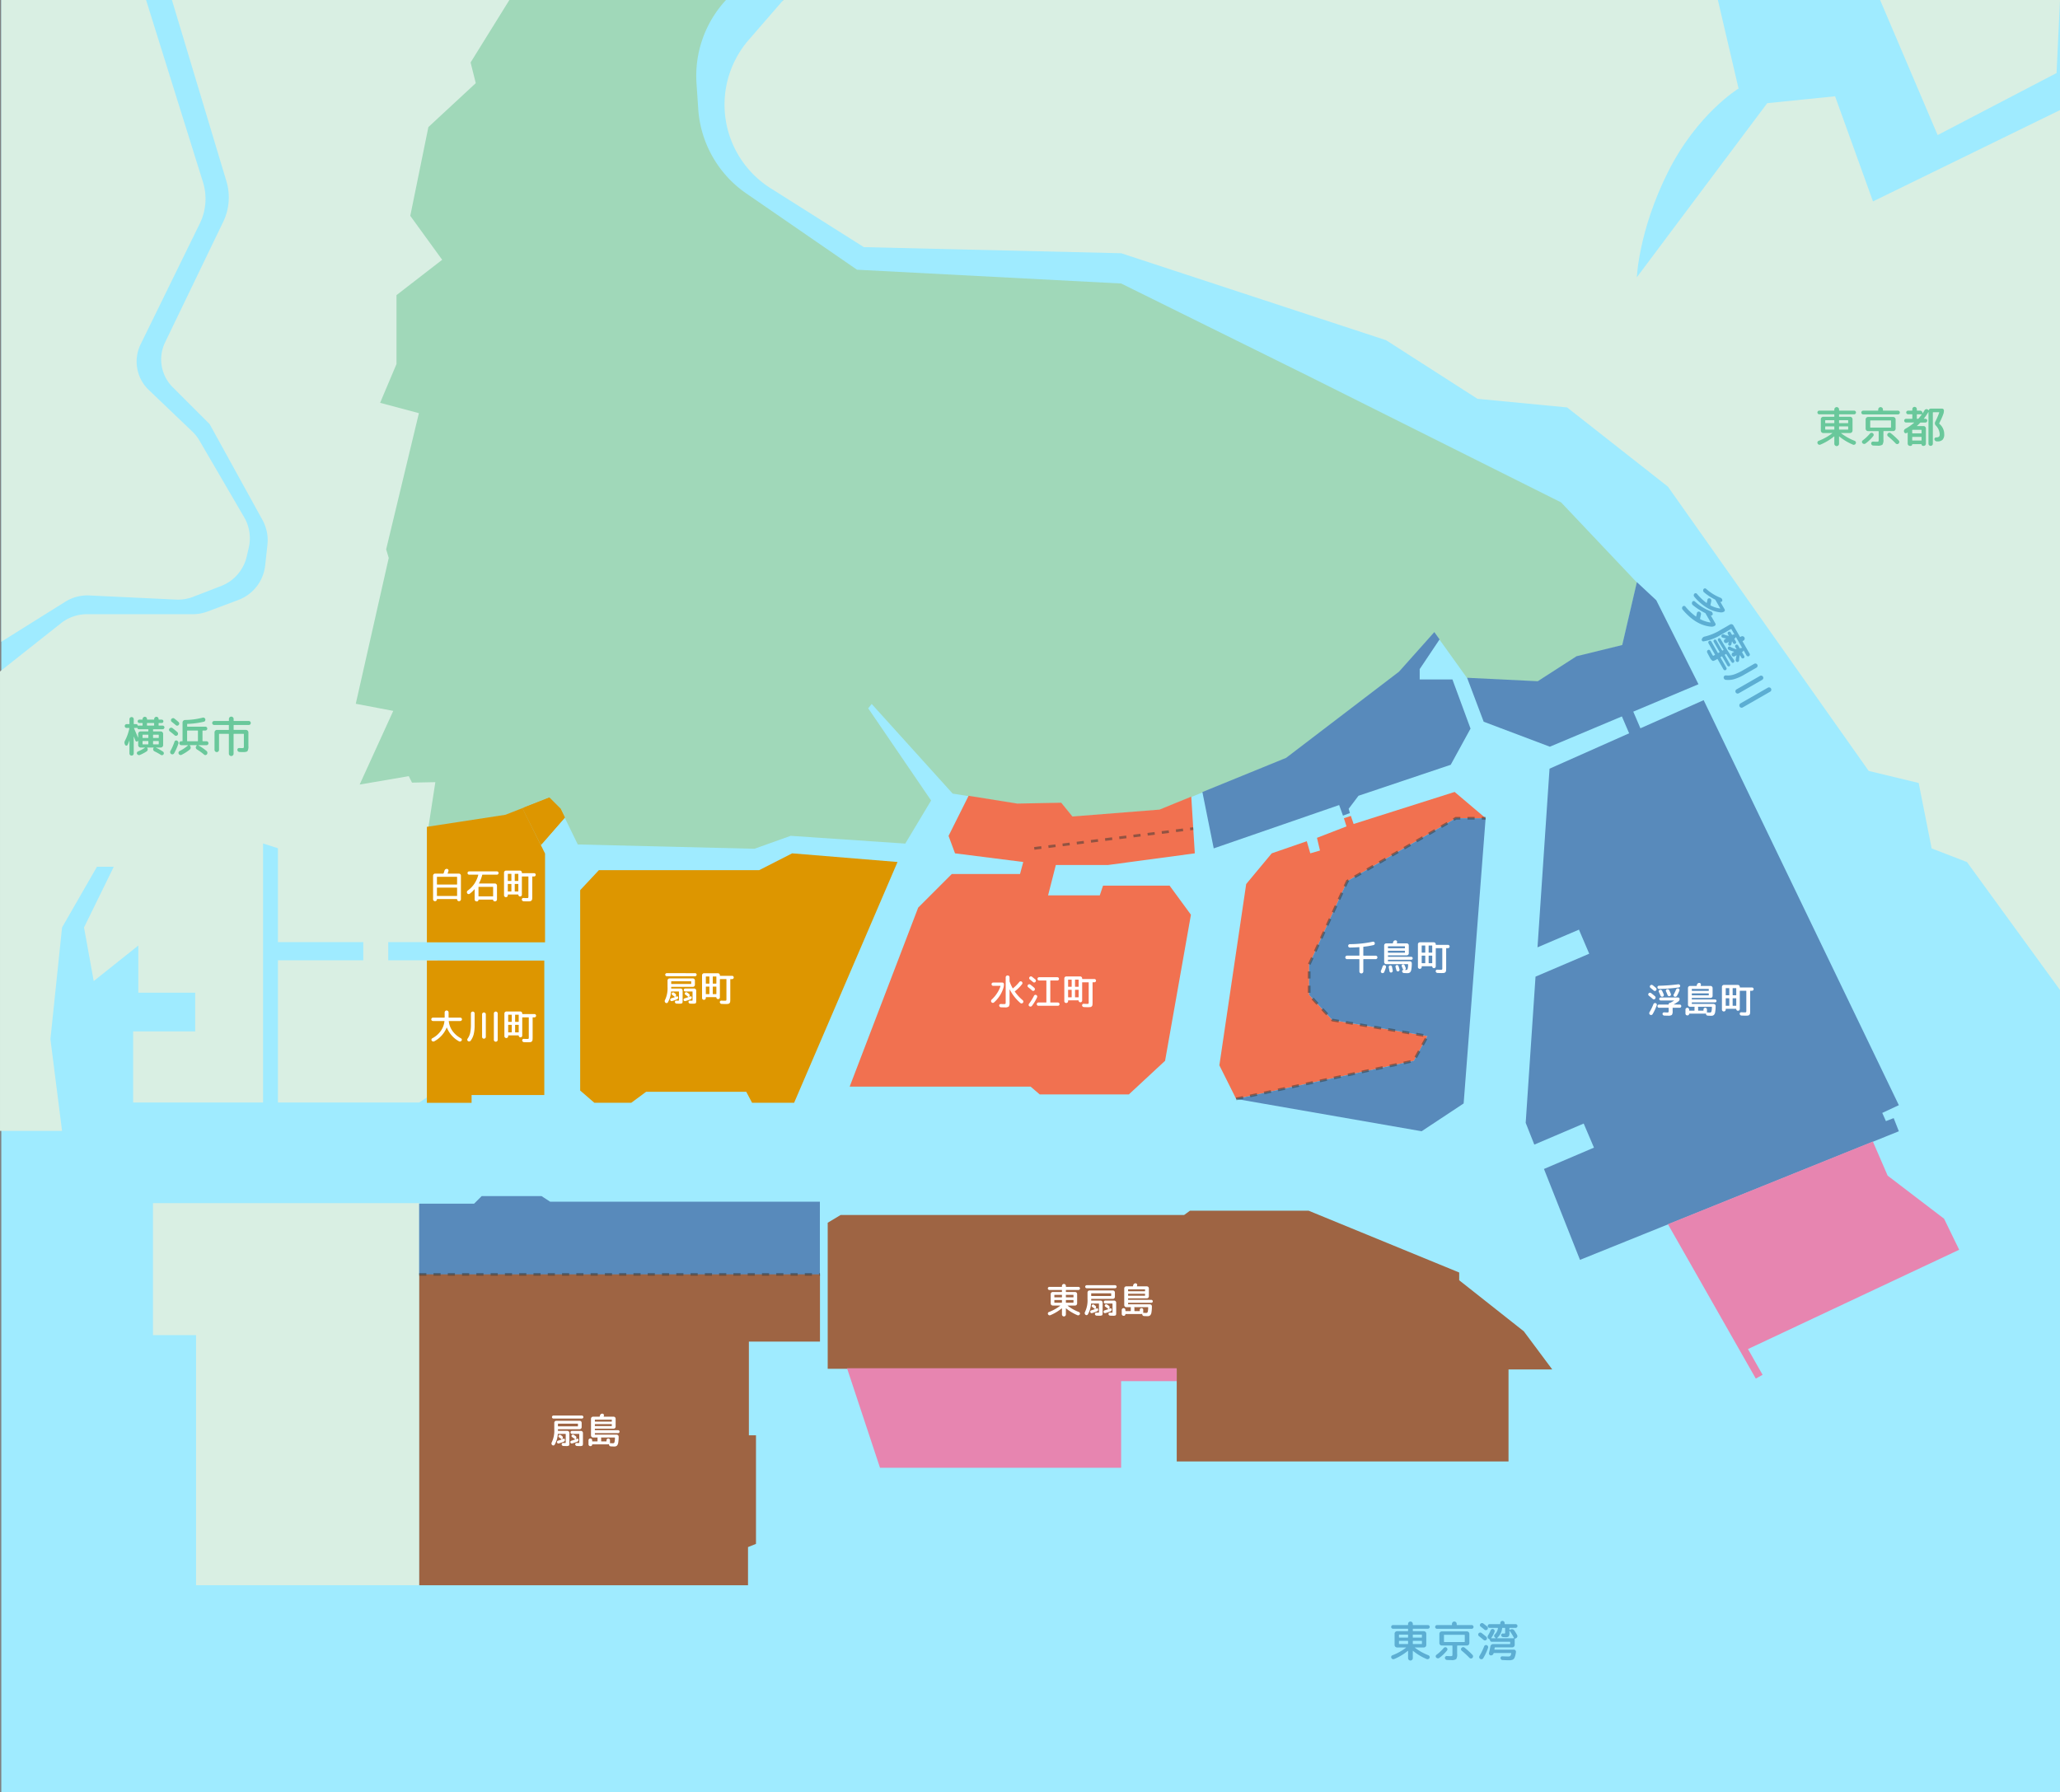 <svg xmlns="http://www.w3.org/2000/svg" width="577" height="502" viewBox="0 0 577 502">
  <rect x="0" y="0" width="577" height="502" fill="#808080" stroke="none"/>
  <g id="img_history_map5" transform="translate(-136.064 -45.563)">
    <g id="多摩川_海" data-name="多摩川＋海" transform="translate(136.065 45.563)">
      <g id="グループ_74369" data-name="グループ 74369">
        <g id="グループ_74367" data-name="グループ 74367">
          <rect id="長方形_43952" data-name="長方形 43952" width="252.248" height="283.83" transform="translate(324.752 0)" fill="#9febff"/>
          <g id="グループ_74363" data-name="グループ 74363">
            <path id="パス_63593" data-name="パス 63593" d="M355.484,45.563H617.267l5.793,24.8s-11.567,7-19.784,23.414-8.7,29.449-8.7,29.449l36.511-48.76,19.007-1.931,10.621,29.449L713.1,76.4V340.476L444.3,155.092,336.294,111.643,327.6,67.71Z" transform="translate(-136.097 -45.563)" fill="#d9efe3"/>
            <path id="パス_63594" data-name="パス 63594" d="M339.421,45.563h16.051L345.777,56.74a27.688,27.688,0,0,0-5.737,25.643h0a27.7,27.7,0,0,0,11.868,15.91l26.121,16.5,72.077,1.708,74.206,24.37L549.9,157.28l25.1,2.413,28.25,22.2,56.23,79.625,14,3.379,3.635,18.338L687,287.041l26.069,35.846V547.563H136.427v-502Z" transform="translate(-136.065 -45.563)" fill="#9febff"/>
            <g id="グループ_74362" data-name="グループ 74362">
              <path id="パス_63595" data-name="パス 63595" d="M253.5,489.833H190.98V419.772H178.911V382.794H253.5V489.833" transform="translate(-136.065 -45.766)" fill="#d9efe3"/>
              <path id="パス_63596" data-name="パス 63596" d="M253.5,354.4H213.912V314.573h23.9v-5.1h-23.9V283.176l-4.164-1.327V354.4H173.359V334.486h17.38V323.642H174.807V310.434l-12.491,9.952L159.6,305.369l8.328-17.006h-4.707l-9.776,17.006-3.259,31.283,3.259,25.708h-17.38v-128.7l17.088-13.519a11.694,11.694,0,0,1,7.256-2.523h29.658a11.7,11.7,0,0,0,4.1-.744l8.656-3.244a11.683,11.683,0,0,0,7.517-9.676l.633-5.819a11.673,11.673,0,0,0-1.383-6.9L194.782,164.37,184.44,154.034a11.007,11.007,0,0,1-2.135-12.566L198.586,107.7a15.727,15.727,0,0,0,.9-11.356L184.222,45.563H176.98l15.934,51.009a15.73,15.73,0,0,1-.889,11.61L175.456,142a11.006,11.006,0,0,0,2.282,12.8l12.171,11.629a11.68,11.68,0,0,1,2.022,2.561l12.525,21.476a11.678,11.678,0,0,1,1.289,8.52l-.574,2.474A11.686,11.686,0,0,1,198,209.721l-7.851,3.031a11.681,11.681,0,0,1-4.769.771l-24.29-1.155a11.69,11.69,0,0,0-6.762,1.769l-17.9,11.2V45.563H299.664L271.4,252.9,258.568,309.47H244.809v5.1h13.759l.966,35.846L253.5,354.4" transform="translate(-136.065 -45.563)" fill="#d9efe3"/>
            </g>
            <path id="パス_63597" data-name="パス 63597" d="M712.131,66.021,678.82,83.4,662.709,45.563H713.1Z" transform="translate(-136.097 -45.563)" fill="#d9efe3"/>
          </g>
          <g id="グループ_74364" data-name="グループ 74364" transform="translate(389.658 454.062)">
            <path id="パス_63598" data-name="パス 63598" d="M526.252,502.023a.472.472,0,0,1-.355-.156.5.5,0,0,1-.149-.359.511.511,0,0,1,.149-.361.48.48,0,0,1,.355-.156h4.128c.071,0,.107-.031.107-.1v-.227a.633.633,0,0,1,.2-.469.654.654,0,0,1,.924,0,.63.63,0,0,1,.2.469v.227c0,.065.036.1.108.1h4.128a.475.475,0,0,1,.353.156.509.509,0,0,1,.151.361.5.5,0,0,1-.151.359.468.468,0,0,1-.353.156h-4.128c-.072,0-.108.033-.108.1v.48a.1.1,0,0,0,.108.108H534.9a.7.7,0,0,1,.685.684v3.192a.7.7,0,0,1-.685.684H532.42a.037.037,0,0,0-.036.018c-.008.012,0,.025.011.042a15.548,15.548,0,0,0,3.792,2.123.573.573,0,0,1,.319.318.516.516,0,0,1-.019.439.577.577,0,0,1-.342.311.62.62,0,0,1-.462-.011,15.5,15.5,0,0,1-3.8-2.28c-.048-.033-.072-.02-.072.036v2a.627.627,0,0,1-.2.467.649.649,0,0,1-.924,0,.63.63,0,0,1-.2-.467v-2a.05.05,0,0,0-.029-.042c-.021-.012-.034-.014-.042-.006a15.372,15.372,0,0,1-3.792,2.28.619.619,0,0,1-.475.023.581.581,0,0,1-.341-.311.534.534,0,0,1-.025-.444.507.507,0,0,1,.313-.313,15.144,15.144,0,0,0,3.815-2.123c.04-.04.028-.06-.035-.06h-2.485a.7.7,0,0,1-.683-.684v-3.192a.7.7,0,0,1,.683-.684h2.989a.1.1,0,0,0,.107-.108v-.48c0-.064-.036-.1-.107-.1Zm4.235,2.376v-.624a.1.1,0,0,0-.107-.107h-2.34a.1.1,0,0,0-.108.107v.624a.1.1,0,0,0,.108.109h2.34A.1.1,0,0,0,530.487,504.4Zm0,1.8v-.683a.1.1,0,0,0-.107-.109h-2.34a.1.1,0,0,0-.108.109v.683a.1.1,0,0,0,.108.109h2.34A.1.1,0,0,0,530.487,506.2Zm1.321-2.424v.624a.1.1,0,0,0,.108.109h2.34a.1.1,0,0,0,.107-.109v-.624a.1.1,0,0,0-.107-.107h-2.34A.1.1,0,0,0,531.808,503.775Zm0,1.741v.683a.1.1,0,0,0,.108.109h2.34a.1.1,0,0,0,.107-.109v-.683a.1.1,0,0,0-.107-.109h-2.34A.1.1,0,0,0,531.808,505.516Z" transform="translate(-525.746 -499.828)" fill="#5caed3"/>
            <path id="パス_63599" data-name="パス 63599" d="M538.575,502.048a.529.529,0,0,1,0-1.057h4.1c.071,0,.107-.031.107-.1v-.227a.63.63,0,0,1,.2-.469.654.654,0,0,1,.924,0,.629.629,0,0,1,.2.469v.227c0,.065.036.1.108.1h4.1a.529.529,0,0,1,0,1.057Zm2.275,5.16a.548.548,0,0,1,.425.107.565.565,0,0,1,.228.372.535.535,0,0,1-.108.42,11.4,11.4,0,0,1-2.171,2.088.6.6,0,0,1-.445.115.643.643,0,0,1-.42-.222.491.491,0,0,1-.132-.4.486.486,0,0,1,.216-.367,11.9,11.9,0,0,0,2.016-1.895A.622.622,0,0,1,540.85,507.208Zm.545,3.563a.6.6,0,0,1-.408-.179.585.585,0,0,1-.179-.4.477.477,0,0,1,.149-.384.505.505,0,0,1,.391-.143c.471.023.8.036,1,.036.279,0,.443-.028.491-.084a1.162,1.162,0,0,0,.072-.553v-2.231a.1.1,0,0,0-.108-.108h-2.867a.7.7,0,0,1-.685-.684v-2.593a.7.7,0,0,1,.685-.683h7.031a.7.7,0,0,1,.684.683v2.593a.7.7,0,0,1-.684.684h-2.628a.1.1,0,0,0-.108.108v2.231a2.416,2.416,0,0,1-.27,1.464,2.226,2.226,0,0,1-1.41.277C542.308,510.808,541.923,510.8,541.4,510.771Zm-.755-5.027h5.615a.1.1,0,0,0,.108-.108v-1.813c0-.063-.036-.1-.108-.1H540.64a.085.085,0,0,0-.1.1v1.813C540.543,505.708,540.575,505.744,540.64,505.744Zm4.883,2.447a.536.536,0,0,1-.21-.389.525.525,0,0,1,.15-.414.586.586,0,0,1,.414-.21.605.605,0,0,1,.438.137,21.813,21.813,0,0,1,2.208,2.029.587.587,0,0,1,.162.431.569.569,0,0,1-.186.42.532.532,0,0,1-.408.162.576.576,0,0,1-.408-.173A23.378,23.378,0,0,0,545.523,508.191Z" transform="translate(-525.746 -499.828)" fill="#5caed3"/>
            <path id="パス_63600" data-name="パス 63600" d="M550.33,504.088a.529.529,0,0,1-.2-.372.534.534,0,0,1,.12-.408.6.6,0,0,1,.39-.21.559.559,0,0,1,.425.114c.441.328.876.676,1.309,1.044a.548.548,0,0,1,.21.4.6.6,0,0,1-.138.439.558.558,0,0,1-.39.2.541.541,0,0,1-.414-.139Q550.892,504.519,550.33,504.088Zm1.464,2.868a.543.543,0,0,1,.3-.324.533.533,0,0,1,.432-.012.639.639,0,0,1,.336.317.563.563,0,0,1,.024.451,14.675,14.675,0,0,1-1.356,2.9.575.575,0,0,1-.385.269.617.617,0,0,1-.731-.479.627.627,0,0,1,.084-.462A17.291,17.291,0,0,0,551.794,506.956Zm-.96-5.509a.527.527,0,0,1-.229-.365.5.5,0,0,1,.12-.414.6.6,0,0,1,.4-.223.619.619,0,0,1,.444.115q.491.372,1.056.828a.565.565,0,0,1,.216.395.582.582,0,0,1-.132.433.589.589,0,0,1-.4.2.532.532,0,0,1-.419-.132Q551.182,501.7,550.834,501.447Zm8.148.336c-.072,0-.108.032-.108.1v.384c0,.072.032.091.1.059l.252-.107a.816.816,0,0,1,.558-.042.789.789,0,0,1,.449.317,14.018,14.018,0,0,1,.792,1.3.594.594,0,0,1,.042.5.632.632,0,0,1-.341.384l-.276.12a.138.138,0,0,0-.1.143v1.621a.7.7,0,0,1-.684.684h-4.788a.111.111,0,0,0-.12.1c-.008.048-.023.12-.042.216s-.034.168-.042.215c-.016.065.011.1.084.1h5.34a.586.586,0,0,1,.456.2.566.566,0,0,1,.144.469,6.408,6.408,0,0,1-.348,1.487,1.2,1.2,0,0,1-.546.649,2.4,2.4,0,0,1-1.014.168q-.721,0-1.884-.061a.518.518,0,0,1-.366-.174.6.6,0,0,1-.162-.389.422.422,0,0,1,.143-.348.472.472,0,0,1,.361-.133q.78.048,1.584.049a1.04,1.04,0,0,0,.635-.133,1.415,1.415,0,0,0,.277-.719c.015-.073-.012-.108-.084-.108h-4.752a.109.109,0,0,0-.12.084v.024a.672.672,0,0,1-.288.419.744.744,0,0,1-.5.132.514.514,0,0,1-.384-.227.554.554,0,0,1-.1-.445q.252-1.068.384-1.836a.783.783,0,0,1,.27-.479.756.756,0,0,1,.509-.192h4.669c.072,0,.108-.033.108-.1v-.433c0-.063-.036-.1-.108-.1h-5.04a.534.534,0,0,1-.528-.529.129.129,0,0,0-.061-.119l-.3-.2a.635.635,0,0,1-.276-.438.671.671,0,0,1,.108-.51,8.932,8.932,0,0,0,.732-1.428.621.621,0,0,1,.306-.318.5.5,0,0,1,.426-.018.58.58,0,0,1,.335.306.521.521,0,0,1,.025.437,7.308,7.308,0,0,1-.924,1.74.038.038,0,0,0-.006.054.056.056,0,0,0,.054.03h1.2a.027.027,0,0,0,.029-.023.028.028,0,0,0-.017-.036l-.24-.192a.492.492,0,0,1-.205-.409.588.588,0,0,1,.181-.431,2.87,2.87,0,0,0,.876-1.729.048.048,0,0,0-.024-.059.131.131,0,0,0-.073-.025h-2.243a.531.531,0,0,1-.528-.527.533.533,0,0,1,.528-.528h2.88a.1.1,0,0,0,.108-.108v-.181a.612.612,0,0,1,1.224,0v.181a.1.1,0,0,0,.108.108H560.6a.533.533,0,0,1,.529.528.531.531,0,0,1-.529.527Zm-.049.828c-.007-.015-.019-.019-.036-.011a.038.038,0,0,0-.023.036v.467a1.863,1.863,0,0,1-.192,1.069,1.342,1.342,0,0,1-.936.216q-.1,0-.648-.025a.528.528,0,0,1-.366-.168.617.617,0,0,1-.174-.372.424.424,0,0,1,.131-.336.429.429,0,0,1,.337-.132c.1.008.2.012.324.012.16,0,.253-.017.282-.054a.946.946,0,0,0,.042-.389V501.88a.086.086,0,0,0-.1-.1h-.636c-.056,0-.092.032-.108.1a4.226,4.226,0,0,1-1.4,2.735.04.04,0,0,0-.012.049.037.037,0,0,0,.036.023H560.1c.064,0,.08-.031.047-.1A15.659,15.659,0,0,0,558.933,502.611Z" transform="translate(-525.746 -499.828)" fill="#5caed3"/>
          </g>
          <g id="グループ_74365" data-name="グループ 74365" transform="translate(509.049 113.985)">
            <path id="パス_63601" data-name="パス 63601" d="M645.651,161.671a.474.474,0,0,1-.354-.156.507.507,0,0,1,0-.72.474.474,0,0,1,.354-.156h4.128c.071,0,.108-.032.108-.1v-.228a.629.629,0,0,1,.2-.468.652.652,0,0,1,.924,0,.629.629,0,0,1,.2.468v.228q0,.1.108.1h4.128a.475.475,0,0,1,.354.156.507.507,0,0,1,0,.72.475.475,0,0,1-.354.156h-4.128c-.072,0-.108.032-.108.1v.479a.1.1,0,0,0,.108.108H654.3a.7.7,0,0,1,.684.684v3.192a.7.7,0,0,1-.684.684h-2.484a.039.039,0,0,0-.036.019q-.012.017.012.042a15.53,15.53,0,0,0,3.792,2.123.565.565,0,0,1,.318.318.51.51,0,0,1-.018.438.584.584,0,0,1-.342.312.615.615,0,0,1-.462-.012,15.472,15.472,0,0,1-3.8-2.28q-.072-.048-.072.036v2a.627.627,0,0,1-.2.468.652.652,0,0,1-.924,0,.627.627,0,0,1-.2-.468v-2a.051.051,0,0,0-.03-.042q-.03-.018-.042-.006a15.373,15.373,0,0,1-3.792,2.281.616.616,0,0,1-.474.023.581.581,0,0,1-.342-.312.538.538,0,0,1-.024-.444.5.5,0,0,1,.312-.312,15.126,15.126,0,0,0,3.815-2.123c.04-.04.029-.061-.035-.061h-2.484a.7.7,0,0,1-.684-.684v-3.192a.7.7,0,0,1,.684-.684h2.988a.1.1,0,0,0,.108-.108v-.479c0-.065-.037-.1-.108-.1Zm4.236,2.376v-.624a.1.1,0,0,0-.108-.108h-2.34a.1.1,0,0,0-.108.108v.624a.1.1,0,0,0,.108.108h2.34A.1.1,0,0,0,649.887,164.047Zm0,1.8v-.684a.1.1,0,0,0-.108-.108h-2.34a.1.1,0,0,0-.108.108v.684a.1.1,0,0,0,.108.108h2.34A.1.1,0,0,0,649.887,165.847Zm1.32-2.424v.624a.1.1,0,0,0,.108.108h2.34a.1.1,0,0,0,.108-.108v-.624a.1.1,0,0,0-.108-.108h-2.34A.1.1,0,0,0,651.207,163.423Zm0,1.74v.684a.1.1,0,0,0,.108.108h2.34a.1.1,0,0,0,.108-.108v-.684a.1.1,0,0,0-.108-.108h-2.34A.1.1,0,0,0,651.207,165.163Z" transform="translate(-645.146 -159.595)" fill="#69c89b"/>
            <path id="パス_63602" data-name="パス 63602" d="M657.975,161.7a.528.528,0,0,1,0-1.056h4.1c.071,0,.107-.032.107-.1v-.228a.63.63,0,0,1,.2-.468.651.651,0,0,1,.923,0,.63.63,0,0,1,.2.468v.228c0,.064.036.1.107.1h4.1a.528.528,0,0,1,0,1.056Zm2.274,5.16a.547.547,0,0,1,.426.108.559.559,0,0,1,.227.372.531.531,0,0,1-.107.42,11.432,11.432,0,0,1-2.172,2.088.6.6,0,0,1-.444.114.641.641,0,0,1-.42-.222.514.514,0,0,1,.084-.768,11.936,11.936,0,0,0,2.015-1.9A.633.633,0,0,1,660.249,166.855Zm.546,3.564a.6.6,0,0,1-.408-.18.584.584,0,0,1-.18-.4.474.474,0,0,1,.149-.384.508.508,0,0,1,.391-.144c.472.024.8.037,1,.037.279,0,.443-.029.491-.084a1.16,1.16,0,0,0,.073-.553v-2.232a.1.1,0,0,0-.109-.108h-2.867a.654.654,0,0,1-.481-.2.661.661,0,0,1-.2-.48V163.1a.7.7,0,0,1,.685-.684h7.031a.7.7,0,0,1,.685.684v2.592a.661.661,0,0,1-.2.48.654.654,0,0,1-.481.2h-2.628a.1.1,0,0,0-.107.108v2.232a2.416,2.416,0,0,1-.271,1.464,2.233,2.233,0,0,1-1.41.276C661.707,170.455,661.322,170.443,660.795,170.419Zm-.756-5.027h5.615a.1.1,0,0,0,.109-.109v-1.812c0-.064-.037-.1-.109-.1h-5.615a.086.086,0,0,0-.1.1v1.812C659.942,165.355,659.975,165.392,660.039,165.392Zm4.884,2.447a.539.539,0,0,1-.21-.39.525.525,0,0,1,.149-.414.591.591,0,0,1,.414-.21.6.6,0,0,1,.439.138,22.137,22.137,0,0,1,2.208,2.028.593.593,0,0,1,.162.432.575.575,0,0,1-.187.42.535.535,0,0,1-.408.162.573.573,0,0,1-.407-.174A23.757,23.757,0,0,0,664.923,167.839Z" transform="translate(-645.146 -159.595)" fill="#69c89b"/>
            <path id="パス_63603" data-name="パス 63603" d="M679.31,164.335a3.752,3.752,0,0,1,1.357,2.94,2.108,2.108,0,0,1-.456,1.512,1.918,1.918,0,0,1-1.428.468H678.6a.692.692,0,0,1-.671-.552.43.43,0,0,1,.089-.384.476.476,0,0,1,.355-.18,1.308,1.308,0,0,0,.828-.2.942.942,0,0,0,.2-.7,3.676,3.676,0,0,0-1.1-2.436.894.894,0,0,1-.132-1.08,20.154,20.154,0,0,0,1.1-2.532c.016-.064-.009-.1-.072-.1h-1.608a.1.1,0,0,0-.108.108v8.7a.612.612,0,0,1-1.224,0v-8.868c0-.016,0-.024-.012-.024a.042.042,0,0,0-.025.012A13.751,13.751,0,0,1,675,162.835c-.04.057-.028.084.036.084h.372a.529.529,0,0,1,0,1.057h-1.3a.247.247,0,0,0-.181.071q-.432.458-.9.864-.048.048.036.048h1.8a.637.637,0,0,1,.474.2.671.671,0,0,1,.2.481V169.9a.615.615,0,0,1-.612.612h-.192a.431.431,0,0,1-.42-.42.053.053,0,0,0-.06-.06h-2.484c-.049,0-.072.02-.072.06a.413.413,0,0,1-.12.294.384.384,0,0,1-.288.126h-.216a.635.635,0,0,1-.636-.636v-3.036a.059.059,0,0,0-.03-.054.04.04,0,0,0-.054.006.43.43,0,0,0-.1.06.43.43,0,0,1-.1.06.459.459,0,0,1-.432.024.5.5,0,0,1-.3-.336.671.671,0,0,1,.024-.5.768.768,0,0,1,.348-.377,14.312,14.312,0,0,0,2.435-1.693.023.023,0,0,0,.013-.036.037.037,0,0,0-.036-.023h-2.22a.534.534,0,0,1-.528-.529.49.49,0,0,1,.156-.366.518.518,0,0,1,.372-.15h1.644a.1.1,0,0,0,.108-.108v-1.055c0-.065-.036-.1-.108-.1h-1.092a.536.536,0,0,1-.517-.516.476.476,0,0,1,.157-.354.5.5,0,0,1,.36-.15h1.092a.1.1,0,0,0,.108-.108v-.312a.625.625,0,0,1,.18-.45.592.592,0,0,1,.444-.186.637.637,0,0,1,.636.636v.312q0,.108.1.108h.816a.676.676,0,0,1,.672.672v.012a.037.037,0,0,0,.024.036.023.023,0,0,0,.035-.012q.289-.42.5-.8a.667.667,0,0,1,.361-.294.621.621,0,0,1,.456.018.52.52,0,0,1,.276.276.04.04,0,0,0,.029.012.041.041,0,0,0,.031-.012.628.628,0,0,1,.24-.348.673.673,0,0,1,.408-.132h3.12a.534.534,0,0,1,.516.516,3.02,3.02,0,0,1-.156.984,19.809,19.809,0,0,1-1.152,2.592A.124.124,0,0,0,679.31,164.335Zm-5.1,1.68h-2.4a.1.1,0,0,0-.107.108v.78a.1.1,0,0,0,.107.108h2.4a.1.1,0,0,0,.108-.108v-.78A.1.1,0,0,0,674.211,166.015Zm.108,2.892v-.8a.1.1,0,0,0-.108-.108h-2.4a.1.1,0,0,0-.107.108v.8a.1.1,0,0,0,.107.108h2.4A.1.1,0,0,0,674.319,168.907Zm.048-7.164c.031-.048.016-.072-.048-.072h-1.224a.085.085,0,0,0-.1.1v1.055a.084.084,0,0,0,.1.1h.192a.227.227,0,0,0,.168-.06Q673.9,162.355,674.367,161.743Z" transform="translate(-645.146 -159.595)" fill="#69c89b"/>
          </g>
          <g id="グループ_74366" data-name="グループ 74366" transform="translate(34.864 200.746)">
            <path id="パス_63604" data-name="パス 63604" d="M179.044,249.932c-.071,0-.108.032-.108.095v.4a.1.1,0,0,0,.108.107h2.04a.64.64,0,0,1,.474.2.667.667,0,0,1,.2.481v3.168a.678.678,0,0,1-.672.672h-1.308c-.016,0-.024.005-.024.017a.037.037,0,0,0,.013.03,15.038,15.038,0,0,1,1.943,1.092.537.537,0,0,1,.234.355.556.556,0,0,1-.078.414.513.513,0,0,1-.342.222.56.56,0,0,1-.414-.079,18.12,18.12,0,0,0-1.8-1.007.667.667,0,0,1-.324-.384.571.571,0,0,1,.06-.492l.049-.073a.049.049,0,0,0,.006-.059.058.058,0,0,0-.055-.036h-1.716c-.016,0-.03.011-.042.036a.046.046,0,0,0,.006.059.666.666,0,0,1,.139.523.619.619,0,0,1-.283.449,11.035,11.035,0,0,1-1.9,1.009.654.654,0,0,1-.449.006.631.631,0,0,1-.343-.283.446.446,0,0,1-.029-.4.53.53,0,0,1,.281-.3,10.627,10.627,0,0,0,1.944-1.044.024.024,0,0,0,.012-.036.038.038,0,0,0-.036-.023h-1.188a.68.68,0,0,1-.672-.672V253.2a.043.043,0,0,0-.018-.036c-.012-.008-.026,0-.042.013l-.119.119a.382.382,0,0,1-.355.061.4.4,0,0,1-.258-.252q-.132-.372-.408-1.069a.039.039,0,0,0-.03-.012q-.018,0-.018.024v4.669a.6.6,0,1,1-1.2,0V253.1a.035.035,0,0,0-.023-.012,9.583,9.583,0,0,1-.493,1.212.358.358,0,0,1-.33.216.363.363,0,0,1-.354-.193l-.012-.036a1.109,1.109,0,0,1-.036-1.164,13.464,13.464,0,0,0,1.225-3.443c.015-.073-.013-.109-.084-.109h-.673a.533.533,0,0,1-.54-.54.533.533,0,0,1,.54-.54h.684c.064,0,.1-.036.1-.107v-1.273a.6.6,0,1,1,1.2,0v1.273a.1.1,0,0,0,.108.107h.528a.533.533,0,0,1,.342.12.5.5,0,0,1,.186.3c.016.065.048.08.1.048a.522.522,0,0,1,.229-.048h.887c.064,0,.1-.036.1-.107v-.517a.085.085,0,0,0-.1-.1h-.8a.492.492,0,0,1-.481-.479.494.494,0,0,1,.481-.481h.8a.085.085,0,0,0,.1-.1v-.073a.573.573,0,0,1,.187-.431.608.608,0,0,1,.437-.181.615.615,0,0,1,.612.612v.073a.085.085,0,0,0,.1.1h1.813a.084.084,0,0,0,.095-.1v-.073a.576.576,0,0,1,.186-.431.61.61,0,0,1,.438-.181.618.618,0,0,1,.613.612v.073a.084.084,0,0,0,.095.1h.768a.48.48,0,0,1,0,.96h-.768a.085.085,0,0,0-.095.1v.517c0,.071.031.107.095.107h1.044a.511.511,0,0,1,.5.5.5.5,0,0,1-.149.36.476.476,0,0,1-.355.157Zm-1.428.492v-.4a.085.085,0,0,0-.1-.095h-2.507a.461.461,0,0,1-.493-.384c-.024-.065-.056-.08-.1-.049a.492.492,0,0,1-.264.072h-.479a.059.059,0,0,0-.055.036.093.093,0,0,0-.006.073q.732,1.7,1.105,2.58a.036.036,0,0,0,.029.011c.012,0,.018,0,.018-.011v-1.044a.664.664,0,0,1,.2-.481.637.637,0,0,1,.473-.2h2.076C177.584,250.531,177.616,250.495,177.616,250.424Zm0,1.836v-.7q0-.108-.1-.108H176.1a.1.1,0,0,0-.108.108v.7a.1.1,0,0,0,.108.107h1.416C177.584,252.367,177.616,252.331,177.616,252.26Zm0,1.8v-.733a.085.085,0,0,0-.1-.1H176.1c-.072,0-.108.033-.108.1v.733a.1.1,0,0,0,.108.107h1.416C177.584,254.167,177.616,254.132,177.616,254.06Zm-.288-5.149h1.813c.063,0,.095-.036.095-.107v-.517a.085.085,0,0,0-.095-.1h-1.813a.086.086,0,0,0-.1.1v.517C177.232,248.875,177.265,248.911,177.328,248.911Zm1.716,2.544a.1.1,0,0,0-.108.108v.7a.1.1,0,0,0,.108.107h1.38a.1.1,0,0,0,.108-.107v-.7a.1.1,0,0,0-.108-.108Zm1.488,2.6v-.733c0-.063-.036-.1-.108-.1h-1.38c-.071,0-.108.033-.108.1v.733a.1.1,0,0,0,.108.107h1.38A.1.1,0,0,0,180.532,254.06Z" transform="translate(-170.929 -246.392)" fill="#69c89b"/>
            <path id="パス_63605" data-name="パス 63605" d="M183.634,250.519a.538.538,0,0,1-.222-.377.507.507,0,0,1,.126-.414.66.66,0,0,1,.408-.229.579.579,0,0,1,.445.12q.55.409,1.343,1.116a.61.61,0,0,1,.2.409.6.6,0,0,1-.139.431.568.568,0,0,1-.8.061Q184.294,251.012,183.634,250.519Zm1.2,6.157a.534.534,0,0,1-.372.269.583.583,0,0,1-.456-.078.6.6,0,0,1-.264-.384.627.627,0,0,1,.06-.467,16.081,16.081,0,0,0,1.14-2.6.485.485,0,0,1,.288-.317.467.467,0,0,1,.42.017.72.72,0,0,1,.348.367.671.671,0,0,1,.024.5A15.463,15.463,0,0,1,184.834,256.676Zm-.66-8.821a.542.542,0,0,1-.222-.383.522.522,0,0,1,.126-.42.662.662,0,0,1,.4-.229.566.566,0,0,1,.438.12q.564.432,1.14.949a.547.547,0,0,1,.21.4.578.578,0,0,1-.15.438.564.564,0,0,1-.8.06Q184.822,248.36,184.174,247.855Zm9.72,5.436a.53.53,0,0,1,.4.162.565.565,0,0,1,0,.78.523.523,0,0,1-.4.162h-2.232c-.016,0-.023.008-.023.025a.046.046,0,0,0,.011.035,15.029,15.029,0,0,1,2.281,1.572.688.688,0,0,1,.1.912.541.541,0,0,1-.384.222.489.489,0,0,1-.419-.138,15.652,15.652,0,0,0-2.005-1.44.62.62,0,0,1-.3-.413.607.607,0,0,1,.1-.5l.119-.181c.04-.063.028-.1-.035-.1h-1.836c-.065,0-.077.029-.037.084l.1.144a.757.757,0,0,1,.138.528.7.7,0,0,1-.258.481,12.221,12.221,0,0,1-2.292,1.464.586.586,0,0,1-.456.029.6.6,0,0,1-.348-.306.572.572,0,0,1-.036-.444.548.548,0,0,1,.288-.336,11.247,11.247,0,0,0,2.352-1.571.03.03,0,0,0,.013-.042c-.009-.021-.021-.031-.037-.031h-1.848a.523.523,0,0,1-.4-.162.565.565,0,0,1,0-.78.53.53,0,0,1,.4-.162h.24a.1.1,0,0,0,.108-.107v-5.149a.664.664,0,0,1,.2-.479.681.681,0,0,1,.474-.216,20.643,20.643,0,0,0,4.944-.649.641.641,0,0,1,.456.048.549.549,0,0,1,.288.336.616.616,0,0,1-.036.462.5.5,0,0,1-.348.282,22.423,22.423,0,0,1-4.584.613.094.094,0,0,0-.107.107v.564a.1.1,0,0,0,.107.109h4.968a.54.54,0,1,1,0,1.079h-.672a.1.1,0,0,0-.108.108v2.785a.1.1,0,0,0,.108.107Zm-2.388-.107V250.4a.1.1,0,0,0-.108-.108h-2.82a.1.1,0,0,0-.107.108v2.785a.094.094,0,0,0,.107.107h2.82A.094.094,0,0,0,191.506,253.184Z" transform="translate(-170.929 -246.392)" fill="#69c89b"/>
            <path id="パス_63606" data-name="パス 63606" d="M196.06,248.731a.523.523,0,0,1-.4-.162.54.54,0,0,1-.156-.389.548.548,0,0,1,.162-.4.536.536,0,0,1,.39-.162h4.02c.072,0,.108-.031.108-.1v-.467a.66.66,0,1,1,1.32,0v.467c0,.065.036.1.108.1h4.14a.536.536,0,0,1,.39.162.548.548,0,0,1,.162.4.54.54,0,0,1-.156.389.523.523,0,0,1-.4.162h-4.14a.1.1,0,0,0-.108.109v1.176c0,.063.036.095.108.095h3.348a.7.7,0,0,1,.684.685v3.779a2.665,2.665,0,0,1-.246,1.471q-.246.281-1.254.281-.288,0-1.007-.036a.584.584,0,0,1-.4-.18.6.6,0,0,1-.18-.408.477.477,0,0,1,.516-.516c.272.016.54.025.8.025q.372,0,.438-.084a1.251,1.251,0,0,0,.067-.553v-3.252c0-.072-.033-.107-.1-.107h-2.676a.1.1,0,0,0-.108.107v5.448a.66.66,0,1,1-1.32,0v-5.448a.1.1,0,0,0-.108-.107h-2.544a.1.1,0,0,0-.108.107v4.368a.626.626,0,0,1-.18.451.592.592,0,0,1-.443.185.633.633,0,0,1-.637-.636V250.8a.7.7,0,0,1,.684-.685h3.228c.072,0,.108-.032.108-.095V248.84a.1.1,0,0,0-.108-.109Z" transform="translate(-170.929 -246.392)" fill="#69c89b"/>
          </g>
        </g>
        <g id="グループ_74368" data-name="グループ 74368" transform="translate(471.142 164.826)">
          <path id="パス_63607" data-name="パス 63607" d="M616.566,220.28a.492.492,0,0,1-.181.672,1.67,1.67,0,0,1-.933.232q-4.263-.294-8.053-4.773a.659.659,0,0,1,.019-.882.466.466,0,0,1,.386-.16.494.494,0,0,1,.379.192,16.017,16.017,0,0,0,2.917,2.766c.051.026.084.011.1-.044l.191-.9a.5.5,0,0,1,.253-.353.519.519,0,0,1,.428-.052.713.713,0,0,1,.377.294.614.614,0,0,1,.086.463q-.043.192-.264,1.2c-.011.079.014.13.073.152a8.528,8.528,0,0,0,2.838.918c.057,0,.072-.02.044-.068l-1.4-2.446a.288.288,0,0,0-.133-.132,17.524,17.524,0,0,1-3.448-2.225.692.692,0,0,1-.239-.416.68.68,0,0,1,.084-.479.45.45,0,0,1,.342-.237.466.466,0,0,1,.394.12,13.667,13.667,0,0,0,4.388,2.724.809.809,0,0,1,.605.745v.043a.409.409,0,0,1-.142.331.334.334,0,0,1-.336.069c-.043-.013-.054,0-.029.043Zm-5.909-7.5a.573.573,0,0,1-.147-.414.625.625,0,0,1,.169-.414.485.485,0,0,1,.722.027,15.118,15.118,0,0,0,2.657,2.53c.059.04.1.033.111-.023q.028-.143.09-.432c.041-.2.072-.338.091-.432a.495.495,0,0,1,.645-.371.6.6,0,0,1,.357.285.64.64,0,0,1,.073.465q-.07.357-.233,1.088c-.009.079.012.133.063.158a7.652,7.652,0,0,0,2.586.839c.076,0,.1-.023.064-.079l-1.332-2.321a.4.4,0,0,0-.158-.13,15.778,15.778,0,0,1-3.027-2,.683.683,0,0,1-.153-.867.456.456,0,0,1,.334-.227.445.445,0,0,1,.385.1,13.563,13.563,0,0,0,3.982,2.5.79.79,0,0,1,.575.737l.005.011a.421.421,0,0,1-.149.341.327.327,0,0,1-.349.069.087.087,0,0,0-.042.01c-.01.006-.011.016,0,.031l1.188,2.071a.471.471,0,0,1-.173.637,1.508,1.508,0,0,1-.859.218,8.808,8.808,0,0,1-3.836-1.25A14.179,14.179,0,0,1,610.657,212.783Z" transform="translate(-607.239 -210.46)" fill="#5caed3"/>
          <path id="パス_63608" data-name="パス 63608" d="M612.768,224.7l.02-.039a1.052,1.052,0,0,1,.893-.733,15.431,15.431,0,0,0,4.5-1.921l2.507-1.44a.637.637,0,0,1,.513-.059.666.666,0,0,1,.411.317l1.834,3.195c.031.055.079.066.142.03l.2-.114a.646.646,0,0,1,.5-.064.656.656,0,0,1,.466.812.642.642,0,0,1-.306.4l-.2.114a.1.1,0,0,0-.04.148l1.948,3.392a.509.509,0,0,1,.049.388.482.482,0,0,1-.613.353.512.512,0,0,1-.31-.238l-.776-1.353a.062.062,0,0,0-.042-.026.034.034,0,0,0-.039.031.6.6,0,0,1-.267.331l-.062.036c-.055.031-.065.079-.03.141l.575,1a.445.445,0,0,1,.051.343.418.418,0,0,1-.21.274.439.439,0,0,1-.346.045.432.432,0,0,1-.276-.214l-.37-.646c-.009-.015-.025-.018-.049-.013s-.037.017-.035.035a6.545,6.545,0,0,0-.2,1.43.452.452,0,0,1-.166.316.414.414,0,0,1-.342.1.494.494,0,0,1-.336-.187.474.474,0,0,1-.1-.362,8.343,8.343,0,0,1,.24-1.246.045.045,0,0,0-.018-.052.038.038,0,0,0-.044-.008l-.438.25a.572.572,0,0,1-.443.061.545.545,0,0,1-.354-.266.594.594,0,0,1,.218-.8l.353-.2a.053.053,0,0,0,.025-.042.034.034,0,0,0-.029-.039,7.083,7.083,0,0,1-1.477-.549.441.441,0,0,1-.234-.274.46.46,0,0,1,.036-.36.411.411,0,0,1,.276-.227.437.437,0,0,1,.363.04,6.712,6.712,0,0,0,1.7.7c.035,0,.05-.024.045-.067l-.33-.574a.42.42,0,0,1-.044-.341.454.454,0,0,1,.217-.27.434.434,0,0,1,.608.163l.46.8a.086.086,0,0,0,.131.035l.062-.036a.6.6,0,0,1,.421-.062.041.041,0,0,0,.049-.013.038.038,0,0,0,0-.043l-1.715-2.987a.035.035,0,0,0-.038-.019.037.037,0,0,0-.036.033.589.589,0,0,1-.266.333l-.062.036a.085.085,0,0,0-.036.131l.412.719a.447.447,0,0,1,.052.343.413.413,0,0,1-.211.272.451.451,0,0,1-.622-.168l-.256-.447a.037.037,0,0,0-.039-.02.041.041,0,0,0-.036.034c-.042.265-.093.521-.155.767a.456.456,0,0,1-.2.3.43.43,0,0,1-.35.062.387.387,0,0,1-.279-.205.45.45,0,0,1-.038-.345c.006-.022.024-.082.053-.184s.053-.177.069-.232c.008-.014,0-.028-.017-.039a.048.048,0,0,0-.052-.005l-.394.227a.585.585,0,0,1-.859-.663.56.56,0,0,1,.273-.356l.28-.162a.042.042,0,0,0,.024-.034c0-.014-.011-.024-.033-.031a5.608,5.608,0,0,1-.953-.213.434.434,0,0,1-.281-.248.481.481,0,0,1,0-.381.5.5,0,0,1,.278-.263.507.507,0,0,1,.39,0,6.024,6.024,0,0,0,1.3.387c.068.007.087-.017.054-.073l-.244-.427a.418.418,0,0,1-.045-.342.457.457,0,0,1,.218-.269.431.431,0,0,1,.607.163l.371.646a.086.086,0,0,0,.131.036l.062-.037a.6.6,0,0,1,.428-.051c.035,0,.051-.024.044-.067l-.819-1.425a.1.1,0,0,0-.147-.041l-2.883,1.655a13.033,13.033,0,0,1-4.8,1.788.4.4,0,0,1-.394-.168A.432.432,0,0,1,612.768,224.7Zm2.985,4.4c.08.139.142.213.191.223a.671.671,0,0,0,.32-.129l.135-.077a.1.1,0,0,0,.04-.147l-1.8-3.143a.47.47,0,0,1,.173-.639.47.47,0,0,1,.638.172l1.8,3.143c.036.064.082.078.137.047l.291-.168a.1.1,0,0,0,.04-.148L616.1,225.42a.428.428,0,0,1,.155-.573.431.431,0,0,1,.573.155l1.619,2.819c.036.064.082.077.137.046l.219-.125c.055-.032.066-.078.03-.142q-.939-1.536-1.518-2.52a.474.474,0,0,1-.052-.335.417.417,0,0,1,.184-.279.366.366,0,0,1,.312-.048.407.407,0,0,1,.256.192q2.355,4,3.747,5.874a.564.564,0,0,1,.115.371.469.469,0,0,1-.15.34.374.374,0,0,1-.587-.035q-.51-.717-1.491-2.257a.1.1,0,0,0-.147-.041l-.261.15c-.055.031-.064.079-.029.142l1.452,2.529a.419.419,0,0,1,.04.322.393.393,0,0,1-.51.293.428.428,0,0,1-.259-.2l-1.452-2.529a.1.1,0,0,0-.147-.041l-.291.168c-.055.031-.066.078-.029.143l1.643,2.861a.433.433,0,0,1,.042.35.479.479,0,0,1-.573.328.431.431,0,0,1-.28-.213l-1.644-2.861a.094.094,0,0,0-.147-.04l-.448.256c-.388.223-.675.295-.858.217a2.338,2.338,0,0,1-.742-.93q-.126-.219-.717-1.345a.571.571,0,0,1-.049-.4.5.5,0,0,1,.228-.325.435.435,0,0,1,.639.173Q615.508,228.679,615.753,229.1Z" transform="translate(-607.239 -210.46)" fill="#5caed3"/>
          <path id="パス_63609" data-name="パス 63609" d="M618.891,235.365a.519.519,0,0,1,.213-.4.569.569,0,0,1,.438-.127,5.538,5.538,0,0,0,2.15-.233,14,14,0,0,0,2.683-1.255l3.081-1.77a.624.624,0,1,1,.621,1.083l-3.465,1.989a12.248,12.248,0,0,1-2.758,1.224,6.207,6.207,0,0,1-2.39.2.626.626,0,0,1-.422-.241A.644.644,0,0,1,618.891,235.365Zm3.751,4.535a.625.625,0,0,1-.379-.3.616.616,0,0,1,.23-.852l6.557-3.765a.618.618,0,0,1,.48-.066.588.588,0,0,1,.381.291.634.634,0,0,1-.234.869l-6.557,3.764A.6.6,0,0,1,622.642,239.9Zm1.109,3.965a.652.652,0,0,1-.455-.791.615.615,0,0,1,.3-.4l7.67-4.4a.626.626,0,0,1,.493-.059.616.616,0,0,1,.393.3.626.626,0,0,1,.06.491.617.617,0,0,1-.3.391l-7.67,4.4A.614.614,0,0,1,623.751,243.865Z" transform="translate(-607.239 -210.46)" fill="#5caed3"/>
        </g>
      </g>
    </g>
    <g id="_明治44年" data-name="①〜明治44年" transform="translate(235.712 45.563)">
      <path id="パス_63610" data-name="パス 63610" d="M278.754,45.563h60.678a31.268,31.268,0,0,0-8.263,23.36l.486,7.192a31.267,31.267,0,0,0,13.457,23.639l31.011,21.363,74,3.862,52.485,25.949,70.726,35.363,21.242,22.449-4.1,17.621L577.68,229.5l-10.863,7-19.793-.965-9.173-12.794-9.9,11.1-31.621,24.138-35.484,14.484-24.38,1.931-3.138-3.862-12.31.241-18.1-2.9-22.676-25.1-.98,1.207,17.621,25.828-7.242,12.07-32.1-2.173L347.4,283.328l-49.484-1.207-4.828-9.9-3.138-3.138-12.31,4.828-21.561,3.379,1.938-12.625-6.537.132-.906-1.81-13.759,2.353,9.415-20.638-10.5-1.992,9.233-40.854-.724-2.414,9.173-38.139-10.863-2.9,4.587-10.862V128.236l12.793-9.9-8.931-12.31,5.069-24.863L269.34,68.855l-1.448-5.793Z" transform="translate(-235.727 -45.563)" fill="#a0d8b9"/>
      <g id="グループ_74371" data-name="グループ 74371" transform="translate(132.189 339.147)">
        <g id="グループ_74370" data-name="グループ 74370">
          <path id="パス_63611" data-name="パス 63611" d="M367.916,388.089V429h97.761v25.949H558.61V429.185h12.25L562.895,418.5l-18.1-14.3v-2.172L502.609,384.71H469.388l-1.643,1.207H371.537Z" transform="translate(-367.916 -384.71)" fill="#9e6443"/>
        </g>
      </g>
      <g id="グループ_74372" data-name="グループ 74372" transform="translate(193.848 359.491)">
        <path id="パス_63614" data-name="パス 63614" d="M430,406.915a.4.4,0,0,1-.3-.131.421.421,0,0,1,0-.6.4.4,0,0,1,.3-.13h3.44c.06,0,.09-.027.09-.08v-.191a.524.524,0,0,1,.165-.39.543.543,0,0,1,.77,0,.524.524,0,0,1,.165.39v.191c0,.053.03.08.09.08h3.44a.4.4,0,0,1,.295.13.421.421,0,0,1,0,.6.4.4,0,0,1-.295.131h-3.44c-.06,0-.09.026-.09.079v.4a.08.08,0,0,0,.09.09h2.49a.581.581,0,0,1,.57.571v2.66a.581.581,0,0,1-.57.569h-2.07a.034.034,0,0,0-.03.016c-.006.01,0,.021.01.035a12.9,12.9,0,0,0,3.16,1.769.476.476,0,0,1,.265.265.425.425,0,0,1-.015.365.484.484,0,0,1-.285.26.508.508,0,0,1-.385-.01,12.885,12.885,0,0,1-3.17-1.9c-.04-.027-.06-.017-.06.029v1.67a.527.527,0,0,1-.165.391.543.543,0,0,1-.77,0,.527.527,0,0,1-.165-.391v-1.67a.047.047,0,0,0-.025-.035c-.017-.01-.028-.011-.035-.005a12.791,12.791,0,0,1-3.16,1.9.513.513,0,0,1-.395.019.484.484,0,0,1-.285-.26.447.447,0,0,1-.02-.37.42.42,0,0,1,.26-.26,12.581,12.581,0,0,0,3.18-1.769c.033-.033.023-.051-.03-.051h-2.07a.581.581,0,0,1-.57-.569v-2.66a.581.581,0,0,1,.57-.571h2.49a.08.08,0,0,0,.09-.09v-.4c0-.053-.03-.079-.09-.079Zm3.53,1.979v-.519a.08.08,0,0,0-.09-.091h-1.95a.08.08,0,0,0-.09.091v.519a.08.08,0,0,0,.09.09h1.95A.08.08,0,0,0,433.526,408.894Zm0,1.5v-.57a.08.08,0,0,0-.09-.09h-1.95a.08.08,0,0,0-.09.09v.57a.08.08,0,0,0,.09.09h1.95A.08.08,0,0,0,433.526,410.394Zm1.1-2.019v.519a.08.08,0,0,0,.09.09h1.95a.08.08,0,0,0,.09-.09v-.519a.08.08,0,0,0-.09-.091h-1.95A.08.08,0,0,0,434.626,408.375Zm0,1.449v.57a.08.08,0,0,0,.09.09h1.95a.08.08,0,0,0,.09-.09v-.57a.08.08,0,0,0-.09-.09h-1.95A.08.08,0,0,0,434.626,409.824Z" transform="translate(-429.575 -405.054)" fill="#fff"/>
        <path id="パス_63615" data-name="パス 63615" d="M440.779,413.765a.4.4,0,0,1-.315.2.468.468,0,0,1-.364-.12.561.561,0,0,1-.191-.361.6.6,0,0,1,.08-.4,7.582,7.582,0,0,0,.7-3.65v-1.81a.537.537,0,0,1,.17-.4.555.555,0,0,1,.4-.165h6.54a.563.563,0,0,1,.56.561v1.22a.553.553,0,0,1-.165.4.53.53,0,0,1-.395.171h-6a.07.07,0,0,0-.08.079v.33c0,.054.027.074.08.061h2.551a.581.581,0,0,1,.569.569v2.981c0,.313-.05.507-.15.584a1.568,1.568,0,0,1-.78.116c-.3,0-.556-.007-.77-.021a.486.486,0,0,1-.315-.139.457.457,0,0,1-.145-.31.357.357,0,0,1,.115-.29.376.376,0,0,1,.3-.11c.28.013.431.019.45.019a.609.609,0,0,0,.235-.024c.024-.017.036-.082.036-.2V410.8c0-.054-.031-.08-.091-.08H441.85a.247.247,0,0,1-.081-.011c-.06-.013-.09.007-.09.061A6.687,6.687,0,0,1,440.779,413.765Zm7.64-8.18a.4.4,0,0,1,.295.13.417.417,0,0,1,.125.3.427.427,0,0,1-.42.42h-7.96a.427.427,0,0,1-.42-.42.421.421,0,0,1,.125-.3.4.4,0,0,1,.3-.13Zm-5.72,6.729a.047.047,0,0,0,.035-.04.055.055,0,0,0-.015-.049c-.079-.074-.32-.26-.72-.56a.329.329,0,0,1-.145-.25.365.365,0,0,1,.085-.28.386.386,0,0,1,.27-.151.406.406,0,0,1,.3.08c.027.021.084.061.17.121s.15.106.19.139a.517.517,0,0,1,.215.375.571.571,0,0,1-.125.426l-.05.06a.032.032,0,0,0,0,.035c.007.009.014.011.02.005a1.619,1.619,0,0,0,.165-.071,1.027,1.027,0,0,1,.145-.059.3.3,0,0,1,.42.24.5.5,0,0,1-.309.569,10.882,10.882,0,0,1-1.391.5.4.4,0,0,1-.5-.279.412.412,0,0,1,.045-.311.375.375,0,0,1,.245-.189Q442.278,412.465,442.7,412.314Zm-.98-4.37v.58c0,.061.027.09.08.09h5.43a.079.079,0,0,0,.09-.09v-.58a.08.08,0,0,0-.09-.09H441.8C441.746,407.854,441.719,407.885,441.719,407.944Zm4.77,4.361a.051.051,0,0,0,.035-.04c0-.021,0-.034-.015-.04-.307-.241-.586-.447-.84-.621a.345.345,0,0,1-.154-.245.322.322,0,0,1,.074-.274.429.429,0,0,1,.27-.155.422.422,0,0,1,.3.064l.24.16c.12.08.21.144.27.191a.467.467,0,0,1,.21.365.577.577,0,0,1-.12.415l-.04.05a.036.036,0,0,0,0,.035c.006.01.013.012.02.005.033-.014.085-.033.155-.061l.155-.059a.3.3,0,0,1,.275.014.263.263,0,0,1,.145.226.557.557,0,0,1-.07.34.513.513,0,0,1-.259.229,12.3,12.3,0,0,1-1.461.5.383.383,0,0,1-.3-.04.407.407,0,0,1-.19-.239.383.383,0,0,1,.045-.3.423.423,0,0,1,.245-.189Q445.739,412.565,446.489,412.3Zm.53,1.809a.484.484,0,0,1-.315-.139.452.452,0,0,1-.145-.31.357.357,0,0,1,.115-.29.376.376,0,0,1,.295-.11c.28.013.43.019.45.019a.609.609,0,0,0,.235-.024c.024-.017.035-.082.035-.2V410.8c0-.054-.03-.08-.089-.08h-1.951a.389.389,0,0,1-.29-.125.413.413,0,0,1-.12-.295.41.41,0,0,1,.41-.41h2.5a.581.581,0,0,1,.57.569v2.981c0,.313-.05.507-.15.584a1.568,1.568,0,0,1-.78.116Q447.339,414.135,447.019,414.114Z" transform="translate(-429.575 -405.054)" fill="#fff"/>
        <path id="パス_63616" data-name="パス 63616" d="M450.785,414.154a.51.51,0,0,1-.51-.51v-1.12a.512.512,0,0,1,.51-.509.5.5,0,0,1,.365.15.481.481,0,0,1,.156.359v.22c0,.061.026.091.079.091h1.33a.081.081,0,0,0,.091-.091v-.75a.574.574,0,0,1,.029-.18c.014-.052,0-.08-.05-.08h-1.24a.581.581,0,0,1-.57-.569v-4.69a.581.581,0,0,1,.57-.571h1.77c.067,0,.1-.023.11-.069s.037-.141.07-.28a.646.646,0,0,1,.25-.37.655.655,0,0,1,.43-.13.461.461,0,0,1,.345.189.441.441,0,0,1,.075.381c-.027.093-.046.159-.06.2s.007.08.06.08h2.711a.581.581,0,0,1,.569.571v2.219a.535.535,0,0,1-.17.4.559.559,0,0,1-.4.165h-5.171c-.053,0-.079.029-.079.09v.25c0,.059.026.09.079.09h6.43a.41.41,0,1,1,0,.82h-6.43c-.053,0-.079.029-.079.09v.25c0,.059.026.09.079.09h6.02a.557.557,0,0,1,.4.165.53.53,0,0,1,.169.394,9.7,9.7,0,0,1-.13,1.731,1.45,1.45,0,0,1-.37.809,1.057,1.057,0,0,1-.72.221c-.32,0-.656-.014-1.01-.04a.527.527,0,0,1-.33-.151.512.512,0,0,1-.149-.33v-.08a.073.073,0,0,0-.016-.04.028.028,0,0,0-.035-.01.587.587,0,0,1-.23.05h-4.37c-.04,0-.059.024-.059.071a.4.4,0,0,1-.131.3.428.428,0,0,1-.31.125Zm1.271-7.33v.37c0,.061.026.09.079.09h4.58a.08.08,0,0,0,.091-.09v-.37a.081.081,0,0,0-.091-.09h-4.58C452.082,406.734,452.056,406.765,452.056,406.824Zm0,1.25v.38a.07.07,0,0,0,.079.08h4.58c.06,0,.091-.026.091-.08v-.38a.081.081,0,0,0-.091-.09h-4.58C452.082,407.984,452.056,408.015,452.056,408.074Zm5.529,3.66h-3.75c-.047,0-.064.028-.05.08a.66.66,0,0,1,.04.18v.75a.08.08,0,0,0,.09.091h1.32a.08.08,0,0,0,.09-.091v-.25a.455.455,0,0,1,.145-.34.48.48,0,0,1,.345-.139.476.476,0,0,1,.48.479v.6a.617.617,0,0,1-.029.189.032.032,0,0,0,.009.04.033.033,0,0,0,.04.011.455.455,0,0,1,.11-.011c.287.021.52.03.7.03a.412.412,0,0,0,.42-.275,4.61,4.61,0,0,0,.13-1.265C457.675,411.762,457.645,411.734,457.585,411.734Z" transform="translate(-429.575 -405.054)" fill="#fff"/>
      </g>
    </g>
    <g id="_昭和3年" data-name="②〜昭和3年" transform="translate(255.633 268.977)">
      <g id="グループ_74373" data-name="グループ 74373">
        <path id="パス_63617" data-name="パス 63617" d="M255.642,277.293v32.346h33.1V284.776l-6.327-12.736-4.777,1.873-22,3.379" transform="translate(-255.642 -269.086)" fill="#dd9600"/>
        <path id="パス_63618" data-name="パス 63618" d="M282.77,271.9,287.9,282l6.391-7.314-1.2-2.463-3.138-3.138L282.77,271.9" transform="translate(-255.642 -269.086)" fill="#dd9600"/>
        <path id="パス_63619" data-name="パス 63619" d="M298.578,295.035v56.122l3.983,3.44H312.88l4.164-3.078H345.1l1.629,3.078H358.5l28.966-67.458-29.509-2.423-9.233,4.707h-44.9Z" transform="translate(-255.642 -269.086)" fill="#dd9600"/>
        <path id="パス_63620" data-name="パス 63620" d="M255.642,314.745V354.6h12.522v-2.172h20.366v-37.68Z" transform="translate(-255.642 -269.086)" fill="#dd9600"/>
        <path id="パス_64468" data-name="パス 64468" d="M282.359,272.071l5.193,10.357,6.735-7.741-1.2-2.463-3.138-3.138-7.589,2.985" transform="translate(-255.641 -269.086)" fill="#dd9600"/>
      </g>
      <g id="グループ_74374" data-name="グループ 74374" transform="translate(66.618 49.199)">
        <path id="パス_63621" data-name="パス 63621" d="M323.136,326.465a.4.4,0,0,1-.316.2.464.464,0,0,1-.364-.12.56.56,0,0,1-.19-.36.586.586,0,0,1,.08-.4,7.593,7.593,0,0,0,.7-3.65v-1.81a.529.529,0,0,1,.17-.4.549.549,0,0,1,.4-.165h6.54a.563.563,0,0,1,.561.56v1.22a.557.557,0,0,1-.165.4.53.53,0,0,1-.4.171h-6a.071.071,0,0,0-.08.079v.33c0,.054.027.075.08.061h2.551a.581.581,0,0,1,.569.569v2.981q0,.469-.149.585a1.587,1.587,0,0,1-.78.115q-.45,0-.771-.021a.472.472,0,0,1-.314-.139.458.458,0,0,1-.146-.31.357.357,0,0,1,.115-.29.376.376,0,0,1,.295-.11c.281.013.431.019.45.019a.6.6,0,0,0,.236-.024c.023-.017.035-.082.035-.195v-2.27c0-.054-.03-.08-.091-.08h-1.949a.239.239,0,0,1-.08-.011c-.061-.012-.091.007-.091.061A6.687,6.687,0,0,1,323.136,326.465Zm7.639-8.18a.393.393,0,0,1,.3.13.419.419,0,0,1,.125.3.427.427,0,0,1-.42.42h-7.96a.427.427,0,0,1-.42-.42.423.423,0,0,1,.125-.3.4.4,0,0,1,.3-.13Zm-5.719,6.73a.051.051,0,0,0,.035-.04.054.054,0,0,0-.016-.05q-.119-.109-.72-.56a.325.325,0,0,1-.144-.25.358.358,0,0,1,.085-.28.378.378,0,0,1,.269-.15.4.4,0,0,1,.3.08l.17.12c.087.059.15.106.19.139a.514.514,0,0,1,.215.375.562.562,0,0,1-.125.426l-.049.06a.032.032,0,0,0,0,.035c.006.01.013.012.019,0a1.341,1.341,0,0,0,.165-.071.976.976,0,0,1,.146-.059.285.285,0,0,1,.269.015.292.292,0,0,1,.151.225.5.5,0,0,1-.31.569,10.777,10.777,0,0,1-1.391.5.367.367,0,0,1-.309-.035.371.371,0,0,1-.191-.244.413.413,0,0,1,.045-.31.382.382,0,0,1,.245-.19C324.459,325.218,324.775,325.115,325.056,325.015Zm-.981-4.371v.581c0,.06.027.089.08.089h5.431a.079.079,0,0,0,.09-.089v-.581a.08.08,0,0,0-.09-.089h-5.431C324.1,320.555,324.075,320.585,324.075,320.644Zm4.771,4.361a.053.053,0,0,0,.035-.04c0-.021,0-.033-.016-.04-.307-.24-.586-.447-.84-.62a.352.352,0,0,1-.154-.245.326.326,0,0,1,.074-.275.428.428,0,0,1,.271-.155.423.423,0,0,1,.3.064c.04.028.12.08.24.16s.21.144.269.191a.464.464,0,0,1,.21.365.568.568,0,0,1-.12.415l-.04.05a.036.036,0,0,0,0,.035c.007.01.014.012.021.005.033-.014.085-.033.155-.061s.121-.045.154-.059a.3.3,0,0,1,.276.015.263.263,0,0,1,.144.225.555.555,0,0,1-.069.34.514.514,0,0,1-.26.229,12.244,12.244,0,0,1-1.461.5.384.384,0,0,1-.3-.04.4.4,0,0,1-.189-.239.375.375,0,0,1,.045-.3.421.421,0,0,1,.245-.189Q328.1,325.264,328.846,325.005Zm.53,1.809a.477.477,0,0,1-.316-.139.455.455,0,0,1-.144-.31.353.353,0,0,1,.114-.29.378.378,0,0,1,.3-.11c.28.013.431.019.45.019a.6.6,0,0,0,.236-.024c.023-.017.035-.082.035-.195v-2.27c0-.054-.03-.08-.09-.08h-1.95a.388.388,0,0,1-.29-.125.413.413,0,0,1-.12-.3.41.41,0,0,1,.41-.41h2.5a.581.581,0,0,1,.569.569v2.981q0,.469-.149.585a1.592,1.592,0,0,1-.781.115C329.846,326.835,329.589,326.828,329.376,326.814Z" transform="translate(-322.259 -318.285)" fill="#fff"/>
        <path id="パス_63622" data-name="パス 63622" d="M333.619,325.6a.541.541,0,0,1-.75,0,.492.492,0,0,1-.155-.37v-6.359a.533.533,0,0,1,.17-.4.56.56,0,0,1,.4-.165h3.87a.563.563,0,0,1,.56.561v.069a.08.08,0,0,0,.09.091h3.33a.46.46,0,1,1,0,.92h-.43c-.054,0-.08.029-.08.09v5.439a7.513,7.513,0,0,1-.03.8.694.694,0,0,1-.615.619,6.922,6.922,0,0,1-.785.031q-.24,0-1-.031a.509.509,0,0,1-.344-.149.479.479,0,0,1-.156-.33.4.4,0,0,1,.12-.321.411.411,0,0,1,.32-.12q.66.031.89.031c.26,0,.411-.024.455-.071a.9.9,0,0,0,.065-.46v-5.439c0-.061-.027-.09-.08-.09H337.8a.079.079,0,0,0-.09.09v5.01a.5.5,0,0,1-.14.355.466.466,0,0,1-.349.145h-.031a.447.447,0,0,1-.335-.14.459.459,0,0,1-.134-.33c0-.047-.028-.07-.081-.07h-2.79a.071.071,0,0,0-.08.08v.139A.489.489,0,0,1,333.619,325.6Zm.155-6.309v1.83c0,.06.027.09.08.09h.83a.08.08,0,0,0,.09-.09V319.3c0-.054-.03-.08-.09-.08h-.83A.071.071,0,0,0,333.774,319.3Zm0,2.849v1.931c0,.06.027.09.08.09h.83a.08.08,0,0,0,.09-.09v-1.931a.079.079,0,0,0-.09-.089h-.83C333.8,322.055,333.774,322.085,333.774,322.144Zm1.94-2.849v1.83a.08.08,0,0,0,.09.09h.83a.08.08,0,0,0,.091-.09V319.3c0-.054-.031-.08-.091-.08h-.83C335.744,319.215,335.714,319.241,335.714,319.3Zm0,2.849v1.931a.08.08,0,0,0,.09.09h.83a.08.08,0,0,0,.091-.09v-1.931a.08.08,0,0,0-.091-.089h-.83A.079.079,0,0,0,335.714,322.144Z" transform="translate(-322.259 -318.285)" fill="#fff"/>
      </g>
      <g id="グループ_74375" data-name="グループ 74375" transform="translate(1.734 19.98)">
        <path id="パス_63623" data-name="パス 63623" d="M257.916,298.122a.527.527,0,0,1-.38-.155.518.518,0,0,1-.16-.385v-6.62a.581.581,0,0,1,.57-.57h2.25a.116.116,0,0,0,.12-.07c.093-.233.184-.5.27-.79a.653.653,0,0,1,.265-.36.606.606,0,0,1,.425-.1.446.446,0,0,1,.345.205.429.429,0,0,1,.056.395c-.094.294-.167.51-.221.65-.013.047.007.07.06.07h3.09a.581.581,0,0,1,.571.57v6.62a.516.516,0,0,1-.161.385.528.528,0,0,1-.379.155h-.011a.514.514,0,0,1-.52-.519.071.071,0,0,0-.08-.081h-5.5c-.047,0-.07.027-.07.081a.5.5,0,0,1-.154.369.522.522,0,0,1-.375.15Zm.54-6.74v1.98c0,.06.027.09.08.09h5.48a.08.08,0,0,0,.09-.09v-1.98a.08.08,0,0,0-.09-.09h-5.48C258.483,291.292,258.456,291.322,258.456,291.382Zm0,3.03v2.15c0,.06.027.09.08.09h5.48a.08.08,0,0,0,.09-.09v-2.15a.08.08,0,0,0-.09-.09h-5.48C258.483,294.322,258.456,294.353,258.456,294.412Z" transform="translate(-257.376 -289.066)" fill="#fff"/>
        <path id="パス_63624" data-name="パス 63624" d="M267.625,296.042a.432.432,0,0,1-.38.08.49.49,0,0,1-.32-.23.542.542,0,0,1-.065-.4.569.569,0,0,1,.215-.34,7.761,7.761,0,0,0,1.855-1.9,8.2,8.2,0,0,0,1.105-2.48c.013-.053-.01-.08-.07-.08h-2.48a.454.454,0,0,1-.325-.13.471.471,0,0,1,0-.66.45.45,0,0,1,.325-.13h7.78a.451.451,0,0,1,.325.13.471.471,0,0,1,0,.66.456.456,0,0,1-.325.13h-4.03a.1.1,0,0,0-.1.09,9.919,9.919,0,0,1-.9,2.321.04.04,0,0,0,.005.044.049.049,0,0,0,.045.025h4.42a.583.583,0,0,1,.57.57v3.89a.546.546,0,0,1-.54.54h-.1a.432.432,0,0,1-.31-.125.405.405,0,0,1-.13-.3c0-.047-.02-.07-.06-.07h-3.97a.062.062,0,0,0-.07.07.427.427,0,0,1-.43.43h-.1a.515.515,0,0,1-.385-.16.526.526,0,0,1-.155-.38v-2.84c0-.014-.009-.022-.025-.025a.029.029,0,0,0-.035.015A8.555,8.555,0,0,1,267.625,296.042Zm6.57-1.86a.07.07,0,0,0-.08-.079h-3.931c-.059,0-.089.026-.089.079v2.51c0,.053.03.08.089.08h3.931a.071.071,0,0,0,.08-.08Z" transform="translate(-257.376 -289.066)" fill="#fff"/>
        <path id="パス_63625" data-name="パス 63625" d="M278.155,296.842a.544.544,0,0,1-.75,0,.5.5,0,0,1-.155-.37v-6.36a.533.533,0,0,1,.17-.395.555.555,0,0,1,.4-.165h3.87a.563.563,0,0,1,.56.56v.07a.08.08,0,0,0,.09.09h3.33a.46.46,0,1,1,0,.92h-.43c-.054,0-.08.03-.08.09v5.44a7.512,7.512,0,0,1-.03.8.695.695,0,0,1-.614.62,7.271,7.271,0,0,1-.786.03q-.24,0-1-.03a.512.512,0,0,1-.344-.15.479.479,0,0,1-.156-.33.413.413,0,0,1,.44-.44q.66.03.89.03c.26,0,.412-.024.456-.07a.916.916,0,0,0,.064-.46v-5.44c0-.06-.026-.09-.08-.09h-1.66a.08.08,0,0,0-.09.09v5.01a.492.492,0,0,1-.14.355.466.466,0,0,1-.349.145h-.031a.448.448,0,0,1-.335-.14.462.462,0,0,1-.134-.33c0-.047-.028-.07-.08-.07h-2.79a.071.071,0,0,0-.081.08v.14A.492.492,0,0,1,278.155,296.842Zm.155-6.31v1.83q0,.09.081.09h.83a.079.079,0,0,0,.089-.09v-1.83c0-.054-.03-.08-.089-.08h-.83A.071.071,0,0,0,278.31,290.532Zm0,2.85v1.93q0,.09.081.09h.83a.079.079,0,0,0,.089-.09v-1.93a.079.079,0,0,0-.089-.09h-.83Q278.31,293.292,278.31,293.382Zm1.94-2.85v1.83a.08.08,0,0,0,.09.09h.83a.08.08,0,0,0,.091-.09v-1.83c0-.054-.031-.08-.091-.08h-.83C280.28,290.452,280.25,290.478,280.25,290.532Zm0,2.85v1.93a.08.08,0,0,0,.09.09h.83a.08.08,0,0,0,.091-.09v-1.93a.08.08,0,0,0-.091-.09h-.83A.08.08,0,0,0,280.25,293.382Z" transform="translate(-257.376 -289.066)" fill="#fff"/>
      </g>
      <g id="グループ_74376" data-name="グループ 74376" transform="translate(1.229 59.652)">
        <path id="パス_63626" data-name="パス 63626" d="M265.471,331.218a.452.452,0,0,1-.14.33.461.461,0,0,1-.34.139H261.85c-.059,0-.083.031-.069.091a5.786,5.786,0,0,0,1.065,2.744,6.994,6.994,0,0,0,2.355,2.016.456.456,0,0,1,.22.285.427.427,0,0,1-.06.355.553.553,0,0,1-.33.235.54.54,0,0,1-.4-.045,7.412,7.412,0,0,1-2.02-1.615,7.558,7.558,0,0,1-1.37-2.215.031.031,0,0,0-.03-.02.03.03,0,0,0-.03.02,7.69,7.69,0,0,1-3.46,3.83.54.54,0,0,1-.4.045.553.553,0,0,1-.33-.235.446.446,0,0,1,.15-.64,7,7,0,0,0,2.355-2.016,5.784,5.784,0,0,0,1.064-2.744c.014-.06-.009-.091-.069-.091H257.35a.459.459,0,0,1-.339-.139.448.448,0,0,1-.14-.33.478.478,0,0,1,.479-.48h3.181a.08.08,0,0,0,.09-.091v-1.359a.527.527,0,0,1,.165-.391.546.546,0,0,1,.77,0,.528.528,0,0,1,.165.391v1.359a.08.08,0,0,0,.089.091h3.181a.478.478,0,0,1,.48.48Z" transform="translate(-256.871 -328.738)" fill="#fff"/>
        <path id="パス_63627" data-name="パス 63627" d="M267.161,337.318a.438.438,0,0,1-.2-.32.478.478,0,0,1,.09-.37,4.591,4.591,0,0,0,.725-1.65,11.657,11.657,0,0,0,.2-2.46v-2.96a.52.52,0,1,1,1.04,0v3.33a10.22,10.22,0,0,1-.26,2.5,5.183,5.183,0,0,1-.85,1.81.528.528,0,0,1-.35.205A.549.549,0,0,1,267.161,337.318Zm4.835-.83a.522.522,0,0,1-.375.15.512.512,0,0,1-.52-.52v-6.3a.518.518,0,0,1,.15-.375.5.5,0,0,1,.37-.155.514.514,0,0,1,.375.155.507.507,0,0,1,.155.375v6.3A.492.492,0,0,1,272,336.488Zm3.325.845a.543.543,0,0,1-.76,0,.513.513,0,0,1-.16-.385v-7.37a.54.54,0,0,1,1.08,0v7.37A.513.513,0,0,1,275.321,337.333Z" transform="translate(-256.871 -328.738)" fill="#fff"/>
        <path id="パス_63628" data-name="パス 63628" d="M278.26,336.308a.544.544,0,0,1-.75,0,.493.493,0,0,1-.156-.371v-6.359a.533.533,0,0,1,.17-.395.558.558,0,0,1,.4-.165h3.87a.563.563,0,0,1,.559.56v.069a.08.08,0,0,0,.09.091h3.33a.46.46,0,1,1,0,.92h-.429c-.054,0-.08.029-.08.09v5.439a7.194,7.194,0,0,1-.031.8.692.692,0,0,1-.614.619,6.934,6.934,0,0,1-.785.031q-.24,0-1-.031a.509.509,0,0,1-.345-.149.478.478,0,0,1-.155-.33.4.4,0,0,1,.12-.32.409.409,0,0,1,.319-.121q.662.031.891.031c.26,0,.411-.024.455-.071a.9.9,0,0,0,.064-.46v-5.439c0-.061-.026-.09-.08-.09h-1.66a.08.08,0,0,0-.09.09v5.01a.493.493,0,0,1-.139.355.466.466,0,0,1-.35.145h-.03a.447.447,0,0,1-.335-.14.46.46,0,0,1-.135-.33c0-.047-.027-.07-.08-.07h-2.79a.07.07,0,0,0-.08.08v.139A.5.5,0,0,1,278.26,336.308Zm.155-6.31v1.83c0,.06.026.09.08.09h.83a.08.08,0,0,0,.09-.09V330c0-.054-.03-.08-.09-.08h-.83A.07.07,0,0,0,278.415,330Zm0,2.85v1.93c0,.06.026.09.08.09h.83a.08.08,0,0,0,.09-.09v-1.93a.08.08,0,0,0-.09-.09h-.83C278.441,332.758,278.415,332.788,278.415,332.848Zm1.939-2.85v1.83a.08.08,0,0,0,.09.09h.83a.08.08,0,0,0,.091-.09V330c0-.054-.03-.08-.091-.08h-.83C280.385,329.918,280.354,329.944,280.354,330Zm0,2.85v1.93a.08.08,0,0,0,.09.09h.83a.08.08,0,0,0,.091-.09v-1.93a.08.08,0,0,0-.091-.09h-.83A.08.08,0,0,0,280.354,332.848Z" transform="translate(-256.871 -328.738)" fill="#fff"/>
      </g>
    </g>
    <g id="_昭和26年" data-name="③〜昭和26年" transform="translate(374.052 267.409)">
      <g id="グループ_74378" data-name="グループ 74378">
        <g id="グループ_74377" data-name="グループ 74377">
          <path id="パス_63629" data-name="パス 63629" d="M374.071,350.071h50.691l2.535,2.172H452.28l10.138-9.414,7.242-40.915-5.974-8.147H445.038l-.905,2.716H429.65l2.172-8.509h14.664l24.259-3.259-.993-15.884-8.9,3.634-24.38,1.931-3.138-3.862-12.311.241-13.637-2.182-5.614,11.234,1.81,4.888,19.112,2.423-.905,3.37H402.675l-9.414,9.414Z" transform="translate(-374.071 -267.517)" fill="#f17150"/>
          <path id="パス_63630" data-name="パス 63630" d="M512.506,274.879l.724,2.293-8.267,3.2.845,3.56-2.716.784-.985-3.393-9.817,3.393-7.151,8.6L477.625,344.1l4.707,9.414,49.786-10.681,3.8-6.935-26.613-4.471-6.517-7.061v-8.5L513.471,292.5l30.415-17.621h8.328l-8.69-7.362-28.3,8.977-.769-2.263Z" transform="translate(-374.071 -267.517)" fill="#f17150"/>
        </g>
        <path id="パス_63632" data-name="パス 63632" d="M425.822,283.7l-.092-.744,1.985-.247.092.744Zm3.97-.494-.092-.744,1.984-.246.092.744Zm3.969-.493-.092-.744,1.985-.247.092.744Zm3.969-.494-.091-.744,1.984-.247.092.744Zm3.97-.493-.092-.745,1.985-.247.091.744Zm3.969-.5-.092-.744,1.985-.247.092.744Zm3.97-.494-.092-.744,1.984-.247.092.744Zm3.969-.493-.092-.744,1.985-.247.092.744Zm3.969-.494-.092-.744,1.986-.247.091.744Zm3.97-.494-.092-.744,1.984-.246.092.744Zm3.969-.493-.091-.744,1.984-.248.092.745Zm3.969-.494-.092-.745.873-.108.092.744Z" transform="translate(-374.071 -267.517)" fill="#353735" opacity="0.5" style="mix-blend-mode: multiply;isolation: isolate"/>
      </g>
      <g id="グループ_74379" data-name="グループ 74379" transform="translate(39.605 51.403)">
        <path id="パス_63633" data-name="パス 63633" d="M424.494,333.489a.451.451,0,0,1-.369.115.481.481,0,0,1-.341-.2.513.513,0,0,1-.1-.385.535.535,0,0,1,.184-.354,8.97,8.97,0,0,0,1.471-1.74,8.172,8.172,0,0,0,.979-2c.014-.061-.006-.09-.059-.09h-1.99a.46.46,0,1,1,0-.92h2.549a.452.452,0,0,1,.326.13.441.441,0,0,1,.134.33,3.3,3.3,0,0,1-.109.92,8.927,8.927,0,0,1-2.671,4.189Zm1.9.431q.4.02.88.019c.241,0,.384-.023.43-.07s.07-.2.07-.449v-6.96a.526.526,0,0,1,.156-.381.544.544,0,0,1,.769,0,.525.525,0,0,1,.155.381v1.079a.473.473,0,0,0,.04.16l.01.011a.027.027,0,0,1,.011.019,10.844,10.844,0,0,0,.81,1.771c.026.053.059.06.1.019a11.661,11.661,0,0,0,1.771-1.769.469.469,0,0,1,.325-.181.493.493,0,0,1,.354.1.51.51,0,0,1,.191.33.445.445,0,0,1-.1.359,11.439,11.439,0,0,1-1.97,1.97l-.019.021c-.061.026-.074.063-.04.11a12.623,12.623,0,0,0,2.2,2.4.516.516,0,0,1,.181.345.487.487,0,0,1-.111.365.5.5,0,0,1-.344.186.466.466,0,0,1-.375-.115,12.537,12.537,0,0,1-2.991-3.811c-.013-.006-.026,0-.04.021v3.57a2.035,2.035,0,0,1-.224,1.215,1.73,1.73,0,0,1-1.125.234q-.36,0-1.061-.029a.5.5,0,0,1-.34-.151.491.491,0,0,1-.15-.33.407.407,0,0,1,.12-.32A.4.4,0,0,1,426.394,333.92Z" transform="translate(-423.676 -325.92)" fill="#fff"/>
        <path id="パス_63634" data-name="パス 63634" d="M434.079,329.22a.46.46,0,0,1-.176-.311.419.419,0,0,1,.106-.34.508.508,0,0,1,.325-.175.471.471,0,0,1,.354.1q.521.381,1.09.891a.5.5,0,0,1,.061.7.461.461,0,0,1-.325.165.451.451,0,0,1-.345-.114Q434.539,329.569,434.079,329.22Zm1.63,2.389a.437.437,0,0,1,.265-.234.427.427,0,0,1,.355.024.5.5,0,0,1,.25.281.475.475,0,0,1-.011.37,12.413,12.413,0,0,1-1.439,2.389.49.49,0,0,1-.345.2.545.545,0,0,1-.386-.1.434.434,0,0,1-.189-.31.461.461,0,0,1,.09-.36A14.5,14.5,0,0,0,435.709,331.609Zm-1.181-4.58a.467.467,0,0,1-.175-.314.428.428,0,0,1,.106-.346.473.473,0,0,1,.33-.18.5.5,0,0,1,.359.1q.651.512.91.74a.44.44,0,0,1,.17.335.516.516,0,0,1-.12.365.472.472,0,0,1-.67.05Q435.088,327.47,434.528,327.029Zm7.861,6.471a.455.455,0,0,1,.335.135.46.46,0,0,1,0,.649.452.452,0,0,1-.335.136h-5.451a.46.46,0,1,1,0-.92h2.141a.08.08,0,0,0,.09-.091V327.43a.079.079,0,0,0-.09-.09h-1.94a.46.46,0,1,1,0-.92h5.1a.446.446,0,0,1,.46.46.446.446,0,0,1-.46.46h-1.89c-.054,0-.081.029-.081.09v5.979c0,.061.027.091.081.091Z" transform="translate(-423.676 -325.92)" fill="#fff"/>
        <path id="パス_63635" data-name="パス 63635" d="M445.1,333.489a.541.541,0,0,1-.75,0,.492.492,0,0,1-.155-.37V326.76a.535.535,0,0,1,.17-.4.56.56,0,0,1,.4-.165h3.871a.563.563,0,0,1,.559.561v.069a.08.08,0,0,0,.09.091h3.33a.46.46,0,1,1,0,.92h-.43c-.053,0-.08.029-.08.09v5.439a7.269,7.269,0,0,1-.03.8.692.692,0,0,1-.614.619,6.994,6.994,0,0,1-.785.03c-.161,0-.494-.009-1-.03a.518.518,0,0,1-.345-.149.475.475,0,0,1-.155-.33.413.413,0,0,1,.439-.441c.441.021.737.03.891.03.259,0,.411-.023.455-.07a.9.9,0,0,0,.064-.46V327.93c0-.061-.026-.09-.08-.09h-1.66a.079.079,0,0,0-.09.09v5.009a.5.5,0,0,1-.139.356.466.466,0,0,1-.35.144h-.03a.446.446,0,0,1-.335-.139.46.46,0,0,1-.135-.33c0-.047-.027-.071-.08-.071h-2.79a.071.071,0,0,0-.08.08v.14A.489.489,0,0,1,445.1,333.489Zm.156-6.309v1.83c0,.059.026.09.08.09h.83a.08.08,0,0,0,.09-.09v-1.83c0-.054-.031-.08-.09-.08h-.83A.07.07,0,0,0,445.258,327.18Zm0,2.849v1.931c0,.059.026.09.08.09h.83a.08.08,0,0,0,.09-.09v-1.931a.08.08,0,0,0-.09-.09h-.83C445.284,329.939,445.258,329.97,445.258,330.029Zm1.939-2.849v1.83a.08.08,0,0,0,.09.09h.83a.08.08,0,0,0,.091-.09v-1.83c0-.054-.03-.08-.091-.08h-.83C447.227,327.1,447.2,327.126,447.2,327.18Zm0,2.849v1.931a.08.08,0,0,0,.09.09h.83a.08.08,0,0,0,.091-.09v-1.931a.08.08,0,0,0-.091-.09h-.83A.08.08,0,0,0,447.2,330.029Z" transform="translate(-423.676 -325.92)" fill="#fff"/>
      </g>
    </g>
    <g id="_昭和45年" data-name="④〜昭和45年" transform="translate(253.467 208.632)">
      <g id="グループ_74381" data-name="グループ 74381">
        <g id="グループ_74380" data-name="グループ 74380">
          <path id="パス_63636" data-name="パス 63636" d="M664.337,359.726l-1.026-2.293,4.646-2.172L613.284,241.81l-17.713,7.874-2-4.664,18.264-7.676-11.828-23.535-5.431-5.069-4.1,17.621L577.68,229.5l-10.862,7-19.794-.965,4.647,12.311,18.526,7,20.187-8.485,2.027,4.729L570.116,261l-3.369,50.046,11.608-4.955,2.878,6.744-15.039,6.419-2.757,40.955,2.416,6.1,13.83-5.9,2.878,6.744-14.006,5.978,10.09,25.465,89.313-36.027-1.448-3.681Z" transform="translate(-253.499 -208.74)" fill="#588abb"/>
          <path id="パス_63637" data-name="パス 63637" d="M253.5,402.753H365.743V382.3H290.19l-2.414-1.569H271.014l-2.119,2.119H253.5Z" transform="translate(-253.499 -208.74)" fill="#588abb"/>
          <path id="パス_63638" data-name="パス 63638" d="M472.884,267.553l3.172,15.775,35.134-12.142,1.074,2.969,1.931-.724-.339-1.2,2.753-3.642,25.828-8.68,5.552-10.138-5.069-13.759h-9.173v-2.9l5.574-8.328-1.471-2.052-9.9,11.1-31.621,24.139-23.449,9.571" transform="translate(-253.499 -208.74)" fill="#588abb"/>
          <path id="パス_63639" data-name="パス 63639" d="M552.214,274.879l-6.155,79.9-11.768,7.785-51.958-9.052,49.786-10.681,3.8-6.935-26.613-4.471-6.517-7.061v-8.5L513.471,292.5l30.415-17.621Z" transform="translate(-253.499 -208.74)" fill="#588abb"/>
        </g>
        <path id="パス_63640" data-name="パス 63640" d="M482.412,353.877l-.158-.733,1.955-.419.158.732Zm3.911-.839-.158-.732,1.955-.42.158.732Zm3.91-.84-.156-.732,1.955-.419.156.732Zm3.911-.839-.156-.732,1.955-.419.157.732Zm3.912-.839-.159-.732,1.956-.42.159.733Zm3.911-.838-.159-.733,1.957-.42.158.733Zm3.91-.84-.156-.733,1.956-.419.156.733Zm3.911-.839-.156-.733,1.955-.418.156.732Zm3.912-.839-.158-.732,1.955-.42.158.732Zm3.911-.839-.158-.732,1.955-.42.158.732Zm3.91-.84-.156-.732,1.955-.419.156.732Zm3.912-.839-.159-.732,1.956-.42.159.733Zm3.911-.838-.159-.733,1.956-.42.159.733Zm3.624-1.747-.659-.361.961-1.754.659.362Zm1.923-3.507-.659-.362.961-1.754.658.362Zm-.191-2.484-1.973-.331.125-.74,1.973.331Zm-3.944-.663-1.973-.331.125-.74,1.973.331Zm-3.946-.662-1.972-.332.125-.74,1.972.332Zm-3.944-.663-1.973-.331.125-.74,1.973.331Zm-3.945-.662-1.972-.332.125-.74,1.972.332Zm-3.945-.663L513,332.426l.125-.74,1.972.331Zm-3.944-.663-1.913-.322-.215-.233.466-.485.051.008.034-.031.041.044,1.661.278Zm-3.484-2.024-1.357-1.468.551-.51,1.357,1.469Zm-2.713-2.939-1.357-1.47.551-.508,1.357,1.47Zm-1.67-3.347h-.75v-2h.75Zm0-4h-.75v-2h.75Zm0-3.837-.682-.312.832-1.82.682.313Zm1.663-3.637-.682-.313.832-1.819.682.312Zm1.664-3.638-.682-.313.832-1.819.681.313Zm1.663-3.638-.681-.312.832-1.82.681.313Zm1.663-3.638-.681-.312.832-1.819.681.312Zm1.663-3.637-.681-.313.832-1.819.681.312Zm1.664-3.638-.681-.312.719-1.573.44-.256.377.649-.234.137Zm2.585-2.494-.377-.649,1.731-1,.377.648Zm3.46-2.006-.375-.648,1.732-1,.375.648Zm3.463-2.005-.377-.648,1.731-1,.377.648Zm3.461-2.005-.377-.648,1.731-1,.377.648Zm3.461-2.006-.377-.648,1.731-1,.377.649Zm3.461-2-.377-.649,1.731-1,.377.649Zm3.46-2.006-.375-.649,1.731-1,.375.649Zm3.462-2.005-.377-.649,1.73-1,.377.649Zm3.461-2.005-.377-.649.745-.431h1.342v.75h-1.141Zm8.8-.33h-1.087v-.75h1.087Zm-3.087,0h-2v-.75h2Z" transform="translate(-253.499 -208.74)" fill="#353735" opacity="0.5" style="mix-blend-mode: multiply;isolation: isolate"/>
      </g>
      <g id="グループ_74382" data-name="グループ 74382" transform="translate(344.264 112.272)">
        <path id="パス_63642" data-name="パス 63642" d="M597.935,324.593a.444.444,0,0,1-.169-.311.433.433,0,0,1,.11-.34.5.5,0,0,1,.325-.174.47.47,0,0,1,.355.094q.519.381,1.089.891a.456.456,0,0,1,.176.335.479.479,0,0,1-.125.364.459.459,0,0,1-.325.165.453.453,0,0,1-.345-.114Q598.394,324.942,597.935,324.593Zm1.526,2.109a.467.467,0,0,1,.365-.029.5.5,0,0,1,.29.234.4.4,0,0,1,.029.356,13.438,13.438,0,0,1-1.159,2.5.493.493,0,0,1-.32.229.477.477,0,0,1-.39-.069.493.493,0,0,1-.22-.33.534.534,0,0,1,.07-.391,14.387,14.387,0,0,0,1.08-2.22A.542.542,0,0,1,599.461,326.7Zm.455-4.3a.462.462,0,0,1,.175.335.507.507,0,0,1-.116.366.47.47,0,0,1-.669.049q-.351-.309-.911-.75a.462.462,0,0,1-.174-.314.424.424,0,0,1,.1-.346.473.473,0,0,1,.33-.18.5.5,0,0,1,.36.1C599.4,321.963,599.7,322.209,599.916,322.4Zm6.78-.62a.383.383,0,0,1-.075.33.414.414,0,0,1-.295.17,49.832,49.832,0,0,1-5.48.42.473.473,0,0,1-.34-.114.465.465,0,0,1-.17-.316.385.385,0,0,1,.1-.314.42.42,0,0,1,.3-.146,52.908,52.908,0,0,0,5.43-.41.5.5,0,0,1,.34.085A.471.471,0,0,1,606.7,321.782Zm-.131,5.29a.44.44,0,0,1,.321.13.451.451,0,0,1-.321.771h-1.889a.07.07,0,0,0-.08.08v.84a1.73,1.73,0,0,1-.215,1.08,1.656,1.656,0,0,1-1.066.219c-.253,0-.609-.009-1.069-.03a.491.491,0,0,1-.335-.144.479.479,0,0,1-.145-.326.38.38,0,0,1,.125-.309.4.4,0,0,1,.315-.12c.38.019.666.03.859.03s.313-.025.356-.075a.876.876,0,0,0,.065-.446v-.719a.071.071,0,0,0-.08-.08H600.8a.448.448,0,0,1-.325-.13.448.448,0,0,1,0-.641.452.452,0,0,1,.325-.13h2.63q.06,0,.06-.069v-.03a.374.374,0,0,1,.38-.38.17.17,0,0,0,.109-.031q.411-.209,1-.58a.019.019,0,0,0,.005-.024.022.022,0,0,0-.024-.016h-3.69a.445.445,0,0,1-.43-.429.393.393,0,0,1,.13-.3.421.421,0,0,1,.3-.125h4.85a.427.427,0,0,1,.42.42.806.806,0,0,1-.34.689,11.4,11.4,0,0,1-1.28.83.035.035,0,0,0-.01.026c0,.009.006.014.02.014Zm-5.59-4.1a.511.511,0,0,1,.386-.01.482.482,0,0,1,.284.26q.291.59.46,1.019a.454.454,0,0,1-.009.361.46.46,0,0,1-.27.25.466.466,0,0,1-.37-.015.514.514,0,0,1-.26-.276q-.25-.6-.45-1a.426.426,0,0,1-.016-.344A.4.4,0,0,1,600.975,322.973Zm2-.17a.543.543,0,0,1,.391.005.5.5,0,0,1,.279.254c.141.294.29.64.451,1.041a.439.439,0,0,1-.02.365.457.457,0,0,1-.28.234.446.446,0,0,1-.365-.015.51.51,0,0,1-.255-.275q-.21-.559-.43-1.01a.437.437,0,0,1-.016-.349A.407.407,0,0,1,602.975,322.8Zm2.571.09a.558.558,0,0,1,.264-.286.48.48,0,0,1,.375-.035.425.425,0,0,1,.281.231.451.451,0,0,1,.02.37,10.449,10.449,0,0,1-.68,1.439.529.529,0,0,1-.305.25.541.541,0,0,1-.4-.009.406.406,0,0,1-.234-.241.4.4,0,0,1,.024-.34A12.153,12.153,0,0,0,605.546,322.893Z" transform="translate(-597.763 -321.012)" fill="#fff"/>
        <path id="パス_63643" data-name="パス 63643" d="M608.7,330.112a.51.51,0,0,1-.51-.509v-1.121a.512.512,0,0,1,.51-.509.5.5,0,0,1,.365.15.481.481,0,0,1,.156.359v.22c0,.061.026.091.079.091h1.33a.081.081,0,0,0,.091-.091v-.75a.575.575,0,0,1,.029-.18c.014-.052,0-.08-.05-.08h-1.24a.581.581,0,0,1-.569-.569v-4.69a.581.581,0,0,1,.569-.571h1.77c.067,0,.1-.023.11-.069s.037-.141.07-.28a.645.645,0,0,1,.25-.37.655.655,0,0,1,.43-.13.463.463,0,0,1,.346.189.441.441,0,0,1,.074.381c-.027.093-.046.159-.06.2s.007.08.06.08h2.711a.581.581,0,0,1,.569.571v2.219a.535.535,0,0,1-.17.4.559.559,0,0,1-.4.165h-5.171c-.053,0-.079.029-.079.09v.25c0,.059.026.09.079.09h6.43a.41.41,0,1,1,0,.82h-6.43c-.053,0-.079.029-.079.09v.25c0,.059.026.09.079.09h6.02a.555.555,0,0,1,.4.165.531.531,0,0,1,.17.394,9.773,9.773,0,0,1-.131,1.731,1.45,1.45,0,0,1-.369.809,1.06,1.06,0,0,1-.721.221c-.319,0-.656-.014-1.01-.04a.527.527,0,0,1-.33-.151.512.512,0,0,1-.149-.33v-.08a.073.073,0,0,0-.016-.04.027.027,0,0,0-.035-.01.583.583,0,0,1-.23.05h-4.37c-.04,0-.059.024-.059.071a.4.4,0,0,1-.131.3.428.428,0,0,1-.31.125Zm1.271-7.33v.37c0,.061.026.09.079.09h4.58a.08.08,0,0,0,.091-.09v-.37a.081.081,0,0,0-.091-.09h-4.58C609.993,322.692,609.967,322.723,609.967,322.782Zm0,1.25v.38a.07.07,0,0,0,.079.08h4.58c.06,0,.091-.026.091-.08v-.38a.081.081,0,0,0-.091-.09h-4.58C609.993,323.942,609.967,323.973,609.967,324.032Zm5.529,3.66h-3.75c-.047,0-.063.028-.05.08a.629.629,0,0,1,.04.18v.75a.08.08,0,0,0,.09.091h1.32a.08.08,0,0,0,.09-.091v-.25a.455.455,0,0,1,.145-.34.48.48,0,0,1,.345-.139.476.476,0,0,1,.48.479v.6a.618.618,0,0,1-.029.189.032.032,0,0,0,.009.04.033.033,0,0,0,.04.011.455.455,0,0,1,.11-.011c.287.021.52.03.7.03a.412.412,0,0,0,.42-.275,4.609,4.609,0,0,0,.13-1.265C615.586,327.72,615.557,327.692,615.5,327.692Z" transform="translate(-597.763 -321.012)" fill="#fff"/>
        <path id="パス_63644" data-name="パス 63644" d="M619.31,328.862a.541.541,0,0,1-.75,0,.492.492,0,0,1-.155-.37v-6.359a.535.535,0,0,1,.17-.4.56.56,0,0,1,.4-.165h3.871a.563.563,0,0,1,.559.561v.069a.08.08,0,0,0,.09.091h3.33a.46.46,0,1,1,0,.92h-.43c-.053,0-.08.029-.08.09v5.439a7.251,7.251,0,0,1-.03.8.692.692,0,0,1-.614.619,6.987,6.987,0,0,1-.785.03c-.161,0-.494-.009-1-.03a.518.518,0,0,1-.345-.149.474.474,0,0,1-.155-.33.413.413,0,0,1,.439-.441c.441.021.737.03.891.03.259,0,.411-.023.455-.07a.9.9,0,0,0,.064-.46V323.3c0-.061-.026-.09-.08-.09h-1.66a.079.079,0,0,0-.09.09v5.009a.5.5,0,0,1-.139.356.465.465,0,0,1-.35.144h-.03a.446.446,0,0,1-.335-.139.46.46,0,0,1-.135-.33c0-.047-.027-.071-.08-.071h-2.79a.071.071,0,0,0-.08.081v.139A.489.489,0,0,1,619.31,328.862Zm.156-6.309v1.83c0,.059.026.09.08.09h.83a.08.08,0,0,0,.09-.09v-1.83c0-.054-.031-.08-.09-.08h-.83A.07.07,0,0,0,619.466,322.553Zm0,2.849v1.931c0,.06.026.09.08.09h.83a.08.08,0,0,0,.09-.09V325.4a.08.08,0,0,0-.09-.09h-.83C619.492,325.312,619.466,325.343,619.466,325.4Zm1.939-2.849v1.83a.08.08,0,0,0,.09.09h.83a.08.08,0,0,0,.091-.09v-1.83c0-.054-.03-.08-.091-.08h-.83C621.435,322.473,621.405,322.5,621.405,322.553Zm0,2.849v1.931a.08.08,0,0,0,.09.09h.83a.08.08,0,0,0,.091-.09V325.4a.08.08,0,0,0-.091-.09h-.83A.08.08,0,0,0,621.405,325.4Z" transform="translate(-597.763 -321.012)" fill="#fff"/>
      </g>
      <g id="グループ_74383" data-name="グループ 74383" transform="translate(259.412 100.333)">
        <path id="パス_63645" data-name="パス 63645" d="M513.4,314.354a.49.49,0,0,1,0-.98h3.371c.059,0,.09-.026.09-.08v-2.23c0-.046-.027-.07-.08-.07q-1.321.1-2.6.11a.447.447,0,0,1-.329-.14.462.462,0,0,1-.14-.34.478.478,0,0,1,.469-.47,30.951,30.951,0,0,0,6.4-.68.462.462,0,0,1,.371.055.436.436,0,0,1,.209.3.474.474,0,0,1-.055.375.438.438,0,0,1-.3.215,22.644,22.644,0,0,1-2.779.46c-.047.007-.07.04-.07.1v2.32c0,.054.029.08.09.08h3.369a.49.49,0,0,1,0,.98h-3.369a.079.079,0,0,0-.09.09v3.36a.521.521,0,0,1-.166.39.543.543,0,0,1-.77,0,.526.526,0,0,1-.164-.39v-3.36a.08.08,0,0,0-.09-.09Z" transform="translate(-512.911 -309.073)" fill="#fff"/>
        <path id="パス_63646" data-name="パス 63646" d="M523.538,318.239a.514.514,0,0,1-.391-.005.431.431,0,0,1-.254-.275.528.528,0,0,1,.014-.385c.141-.306.293-.707.461-1.2a.465.465,0,0,1,.24-.285.459.459,0,0,1,.369-.035.485.485,0,0,1,.321.61,11.563,11.563,0,0,1-.481,1.31A.463.463,0,0,1,523.538,318.239Zm7.84-4.535a.41.41,0,0,1,0,.82h-6.43a.08.08,0,0,0-.09.09v.25a.08.08,0,0,0,.09.09h6.02a.554.554,0,0,1,.4.165.531.531,0,0,1,.17.4,9.855,9.855,0,0,1-.131,1.73,1.46,1.46,0,0,1-.369.81,1.059,1.059,0,0,1-.721.22q-.48,0-1.009-.04a.559.559,0,0,1-.331-.15.47.47,0,0,1-.15-.33.394.394,0,0,1,.41-.41c.008-.006.014-.013.022-.02a.458.458,0,0,1-.241-.25c-.093-.247-.191-.48-.291-.7a.392.392,0,0,1,0-.32.34.34,0,0,1,.224-.21.461.461,0,0,1,.344.015.447.447,0,0,1,.246.235c.086.187.184.424.289.71a.374.374,0,0,1,0,.32.418.418,0,0,1-.246.22.01.01,0,0,0,0,.02c.1.007.221.01.361.01a.416.416,0,0,0,.42-.275,4.627,4.627,0,0,0,.129-1.265c0-.053-.029-.08-.09-.08h-6.039a.581.581,0,0,1-.57-.569v-4.691a.533.533,0,0,1,.17-.395.553.553,0,0,1,.4-.164h1.77a.1.1,0,0,0,.109-.081c.014-.046.037-.14.071-.28a.657.657,0,0,1,.25-.37.649.649,0,0,1,.429-.13.462.462,0,0,1,.346.19.439.439,0,0,1,.074.38c-.025.093-.047.16-.058.2-.014.06.005.091.058.091h2.711a.556.556,0,0,1,.4.164.529.529,0,0,1,.17.395v2.22a.529.529,0,0,1-.17.4.557.557,0,0,1-.4.165h-5.17a.08.08,0,0,0-.09.09v.25a.08.08,0,0,0,.09.09Zm-6.52-2.86v.37a.08.08,0,0,0,.09.09h4.58a.08.08,0,0,0,.09-.09v-.37a.08.08,0,0,0-.09-.09h-4.58A.08.08,0,0,0,524.858,310.844Zm0,1.25v.38c0,.053.03.08.09.08h4.58c.059,0,.09-.027.09-.08v-.38a.08.08,0,0,0-.09-.09h-4.58A.08.08,0,0,0,524.858,312.094Zm.94,6.01a.435.435,0,0,1-.34-.08.443.443,0,0,1-.18-.3c-.027-.2-.09-.55-.191-1.05a.451.451,0,0,1,.06-.345.442.442,0,0,1,.291-.2.462.462,0,0,1,.35.06.431.431,0,0,1,.2.29q.162.76.211,1.08a.445.445,0,0,1-.086.345A.5.5,0,0,1,525.8,318.1Zm1.961-.33a.442.442,0,0,1-.532-.32c-.046-.193-.128-.49-.25-.89a.424.424,0,0,1,.036-.33.378.378,0,0,1,.255-.2.445.445,0,0,1,.344.04.453.453,0,0,1,.225.27c.054.167.14.464.262.89a.435.435,0,0,1-.061.335A.472.472,0,0,1,527.759,317.774Z" transform="translate(-512.911 -309.073)" fill="#fff"/>
        <path id="パス_63647" data-name="パス 63647" d="M534.155,316.924a.544.544,0,0,1-.75,0,.494.494,0,0,1-.154-.37v-6.36a.533.533,0,0,1,.17-.395.554.554,0,0,1,.4-.165h3.869a.565.565,0,0,1,.561.56v.07a.079.079,0,0,0,.09.09h3.33a.46.46,0,1,1,0,.92h-.43c-.055,0-.08.03-.08.09v5.44a7.185,7.185,0,0,1-.031.8.7.7,0,0,1-.2.42.687.687,0,0,1-.415.2,7.237,7.237,0,0,1-.785.03c-.16,0-.494-.01-1-.03a.513.513,0,0,1-.345-.15.474.474,0,0,1-.155-.33.412.412,0,0,1,.44-.44q.658.03.89.03c.26,0,.411-.023.455-.07a.9.9,0,0,0,.065-.46v-5.44c0-.06-.027-.09-.08-.09h-1.66a.079.079,0,0,0-.09.09v5.01a.489.489,0,0,1-.141.355.464.464,0,0,1-.349.145h-.03a.449.449,0,0,1-.336-.14.462.462,0,0,1-.134-.33c0-.047-.028-.07-.08-.07h-2.79a.07.07,0,0,0-.08.08v.14A.493.493,0,0,1,534.155,316.924Zm.156-6.31v1.83c0,.06.026.09.08.09h.831a.08.08,0,0,0,.089-.09v-1.83c0-.053-.031-.08-.089-.08h-.831A.071.071,0,0,0,534.311,310.614Zm0,2.85v1.93c0,.06.026.09.08.09h.831a.08.08,0,0,0,.089-.09v-1.93a.08.08,0,0,0-.089-.09h-.831C534.337,313.374,534.311,313.4,534.311,313.464Zm1.94-2.85v1.83a.079.079,0,0,0,.09.09h.83a.08.08,0,0,0,.09-.09v-1.83c0-.053-.03-.08-.09-.08h-.83C536.28,310.534,536.251,310.561,536.251,310.614Zm0,2.85v1.93a.079.079,0,0,0,.09.09h.83a.08.08,0,0,0,.09-.09v-1.93a.08.08,0,0,0-.09-.09h-.83A.079.079,0,0,0,536.251,313.464Z" transform="translate(-512.911 -309.073)" fill="#fff"/>
      </g>
    </g>
    <g id="_昭和63年" data-name="⑤〜昭和63年" transform="translate(253.491 402.175)">
      <g id="グループ_74385" data-name="グループ 74385">
        <g id="グループ_74384" data-name="グループ 74384" transform="translate(0 0.375)">
          <path id="パス_63648" data-name="パス 63648" d="M253.5,489.833h92.089V479.152l2.233-.905V447.832h-1.991V421.581h19.914V402.753H253.5Z" transform="translate(-253.499 -402.753)" fill="#9e6443"/>
        </g>
        <path id="パス_63649" data-name="パス 63649" d="M365.743,403.128H365.5v-.75h.244Zm-2.244,0h-2v-.75h2Zm-4,0h-2v-.75h2Zm-4,0h-2v-.75h2Zm-4,0h-2v-.75h2Zm-4,0h-2v-.75h2Zm-4,0h-2v-.75h2Zm-4,0h-2v-.75h2Zm-4,0h-2v-.75h2Zm-4,0h-2v-.75h2Zm-4,0h-2v-.75h2Zm-4,0h-2v-.75h2Zm-4,0h-2v-.75h2Zm-4,0h-2v-.75h2Zm-4,0h-2v-.75h2Zm-4,0h-2v-.75h2Zm-4,0h-2v-.75h2Zm-4,0h-2v-.75h2Zm-4,0h-2v-.75h2Zm-4,0h-2v-.75h2Zm-4,0h-2v-.75h2Zm-4,0h-2v-.75h2Zm-4,0h-2v-.75h2Zm-4,0h-2v-.75h2Zm-4,0h-2v-.75h2Zm-4,0h-2v-.75h2Zm-4,0h-2v-.75h2Zm-4,0h-2v-.75h2Zm-4,0h-2v-.75h2Z" transform="translate(-253.499 -402.378)" fill="#353735" opacity="0.5" style="mix-blend-mode: multiply;isolation: isolate"/>
      </g>
    </g>
    <g id="_平成26年" data-name="⑥〜平成26年" transform="translate(373.315 365.339)">
      <g id="グループ_74386" data-name="グループ 74386">
        <path id="パス_63651" data-name="パス 63651" d="M603.276,388.654,627.888,431.9l1.9-1.056L625.7,423.63l59.155-27.816-4.224-8.69L664.82,375.054l-4.136-9.558Z" transform="translate(-373.347 -365.497)" fill="#e785b0"/>
        <path id="パス_63652" data-name="パス 63652" d="M373.347,429l9.233,27.88h67.544V432.625h15.553V429Z" transform="translate(-373.347 -365.497)" fill="#e785b0"/>
      </g>
    </g>
    <g id="グループ_74962" data-name="グループ 74962" transform="translate(280.201 441.563)">
      <path id="パス_63615-2" data-name="パス 63615" d="M440.779,413.765a.4.4,0,0,1-.315.2.468.468,0,0,1-.364-.12.561.561,0,0,1-.191-.361.6.6,0,0,1,.08-.4,7.582,7.582,0,0,0,.7-3.65v-1.81a.537.537,0,0,1,.17-.4.555.555,0,0,1,.4-.165h6.54a.563.563,0,0,1,.56.561v1.22a.553.553,0,0,1-.165.4.53.53,0,0,1-.395.171h-6a.07.07,0,0,0-.08.079v.33c0,.054.027.074.08.061h2.551a.581.581,0,0,1,.569.569v2.981c0,.313-.05.507-.15.584a1.568,1.568,0,0,1-.78.116c-.3,0-.556-.007-.77-.021a.486.486,0,0,1-.315-.139.457.457,0,0,1-.145-.31.357.357,0,0,1,.115-.29.376.376,0,0,1,.3-.11c.28.013.431.019.45.019a.609.609,0,0,0,.235-.024c.024-.017.036-.082.036-.2V410.8c0-.054-.031-.08-.091-.08H441.85a.247.247,0,0,1-.081-.011c-.06-.013-.09.007-.09.061A6.687,6.687,0,0,1,440.779,413.765Zm7.64-8.18a.4.4,0,0,1,.295.13.417.417,0,0,1,.125.3.427.427,0,0,1-.42.42h-7.96a.427.427,0,0,1-.42-.42.421.421,0,0,1,.125-.3.4.4,0,0,1,.3-.13Zm-5.72,6.729a.047.047,0,0,0,.035-.04.055.055,0,0,0-.015-.049c-.079-.074-.32-.26-.72-.56a.329.329,0,0,1-.145-.25.365.365,0,0,1,.085-.28.386.386,0,0,1,.27-.151.406.406,0,0,1,.3.08c.027.021.084.061.17.121s.15.106.19.139a.517.517,0,0,1,.215.375.571.571,0,0,1-.125.426l-.05.06a.032.032,0,0,0,0,.035c.007.009.014.011.02.005a1.619,1.619,0,0,0,.165-.071,1.027,1.027,0,0,1,.145-.059.3.3,0,0,1,.42.24.5.5,0,0,1-.309.569,10.882,10.882,0,0,1-1.391.5.4.4,0,0,1-.5-.279.412.412,0,0,1,.045-.311.375.375,0,0,1,.245-.189Q442.278,412.465,442.7,412.314Zm-.98-4.37v.58c0,.061.027.09.08.09h5.43a.079.079,0,0,0,.09-.09v-.58a.08.08,0,0,0-.09-.09H441.8C441.746,407.854,441.719,407.885,441.719,407.944Zm4.77,4.361a.051.051,0,0,0,.035-.04c0-.021,0-.034-.015-.04-.307-.241-.586-.447-.84-.621a.345.345,0,0,1-.154-.245.322.322,0,0,1,.074-.274.429.429,0,0,1,.27-.155.422.422,0,0,1,.3.064l.24.16c.12.08.21.144.27.191a.467.467,0,0,1,.21.365.577.577,0,0,1-.12.415l-.04.05a.036.036,0,0,0,0,.035c.006.01.013.012.02.005.033-.014.085-.033.155-.061l.155-.059a.3.3,0,0,1,.275.014.263.263,0,0,1,.145.226.557.557,0,0,1-.07.34.513.513,0,0,1-.259.229,12.3,12.3,0,0,1-1.461.5.383.383,0,0,1-.3-.04.407.407,0,0,1-.19-.239.383.383,0,0,1,.045-.3.423.423,0,0,1,.245-.189Q445.739,412.565,446.489,412.3Zm.53,1.809a.484.484,0,0,1-.315-.139.452.452,0,0,1-.145-.31.357.357,0,0,1,.115-.29.376.376,0,0,1,.295-.11c.28.013.43.019.45.019a.609.609,0,0,0,.235-.024c.024-.017.035-.082.035-.2V410.8c0-.054-.03-.08-.089-.08h-1.951a.389.389,0,0,1-.29-.125.413.413,0,0,1-.12-.295.41.41,0,0,1,.41-.41h2.5a.581.581,0,0,1,.57.569v2.981c0,.313-.05.507-.15.584a1.568,1.568,0,0,1-.78.116Q447.339,414.135,447.019,414.114Z" transform="translate(-429.575 -405.054)" fill="#fff"/>
      <path id="パス_63616-2" data-name="パス 63616" d="M450.785,414.154a.51.51,0,0,1-.51-.51v-1.12a.512.512,0,0,1,.51-.509.5.5,0,0,1,.365.15.481.481,0,0,1,.156.359v.22c0,.061.026.091.079.091h1.33a.081.081,0,0,0,.091-.091v-.75a.574.574,0,0,1,.029-.18c.014-.052,0-.08-.05-.08h-1.24a.581.581,0,0,1-.57-.569v-4.69a.581.581,0,0,1,.57-.571h1.77c.067,0,.1-.023.11-.069s.037-.141.07-.28a.646.646,0,0,1,.25-.37.655.655,0,0,1,.43-.13.461.461,0,0,1,.345.189.441.441,0,0,1,.075.381c-.027.093-.046.159-.06.2s.007.08.06.08h2.711a.581.581,0,0,1,.569.571v2.219a.535.535,0,0,1-.17.4.559.559,0,0,1-.4.165h-5.171c-.053,0-.079.029-.079.09v.25c0,.059.026.09.079.09h6.43a.41.41,0,1,1,0,.82h-6.43c-.053,0-.079.029-.079.09v.25c0,.059.026.09.079.09h6.02a.557.557,0,0,1,.4.165.53.53,0,0,1,.169.394,9.7,9.7,0,0,1-.13,1.731,1.45,1.45,0,0,1-.37.809,1.057,1.057,0,0,1-.72.221c-.32,0-.656-.014-1.01-.04a.527.527,0,0,1-.33-.151.512.512,0,0,1-.149-.33v-.08a.073.073,0,0,0-.016-.04.028.028,0,0,0-.035-.01.587.587,0,0,1-.23.05h-4.37c-.04,0-.059.024-.059.071a.4.4,0,0,1-.131.3.428.428,0,0,1-.31.125Zm1.271-7.33v.37c0,.061.026.09.079.09h4.58a.08.08,0,0,0,.091-.09v-.37a.081.081,0,0,0-.091-.09h-4.58C452.082,406.734,452.056,406.765,452.056,406.824Zm0,1.25v.38a.07.07,0,0,0,.079.08h4.58c.06,0,.091-.026.091-.08v-.38a.081.081,0,0,0-.091-.09h-4.58C452.082,407.984,452.056,408.015,452.056,408.074Zm5.529,3.66h-3.75c-.047,0-.064.028-.05.08a.66.66,0,0,1,.04.18v.75a.08.08,0,0,0,.09.091h1.32a.08.08,0,0,0,.09-.091v-.25a.455.455,0,0,1,.145-.34.48.48,0,0,1,.345-.139.476.476,0,0,1,.48.479v.6a.617.617,0,0,1-.029.189.032.032,0,0,0,.009.04.033.033,0,0,0,.04.011.455.455,0,0,1,.11-.011c.287.021.52.03.7.03a.412.412,0,0,0,.42-.275,4.61,4.61,0,0,0,.13-1.265C457.675,411.762,457.645,411.734,457.585,411.734Z" transform="translate(-429.575 -405.054)" fill="#fff"/>
    </g>
  </g>
</svg>
